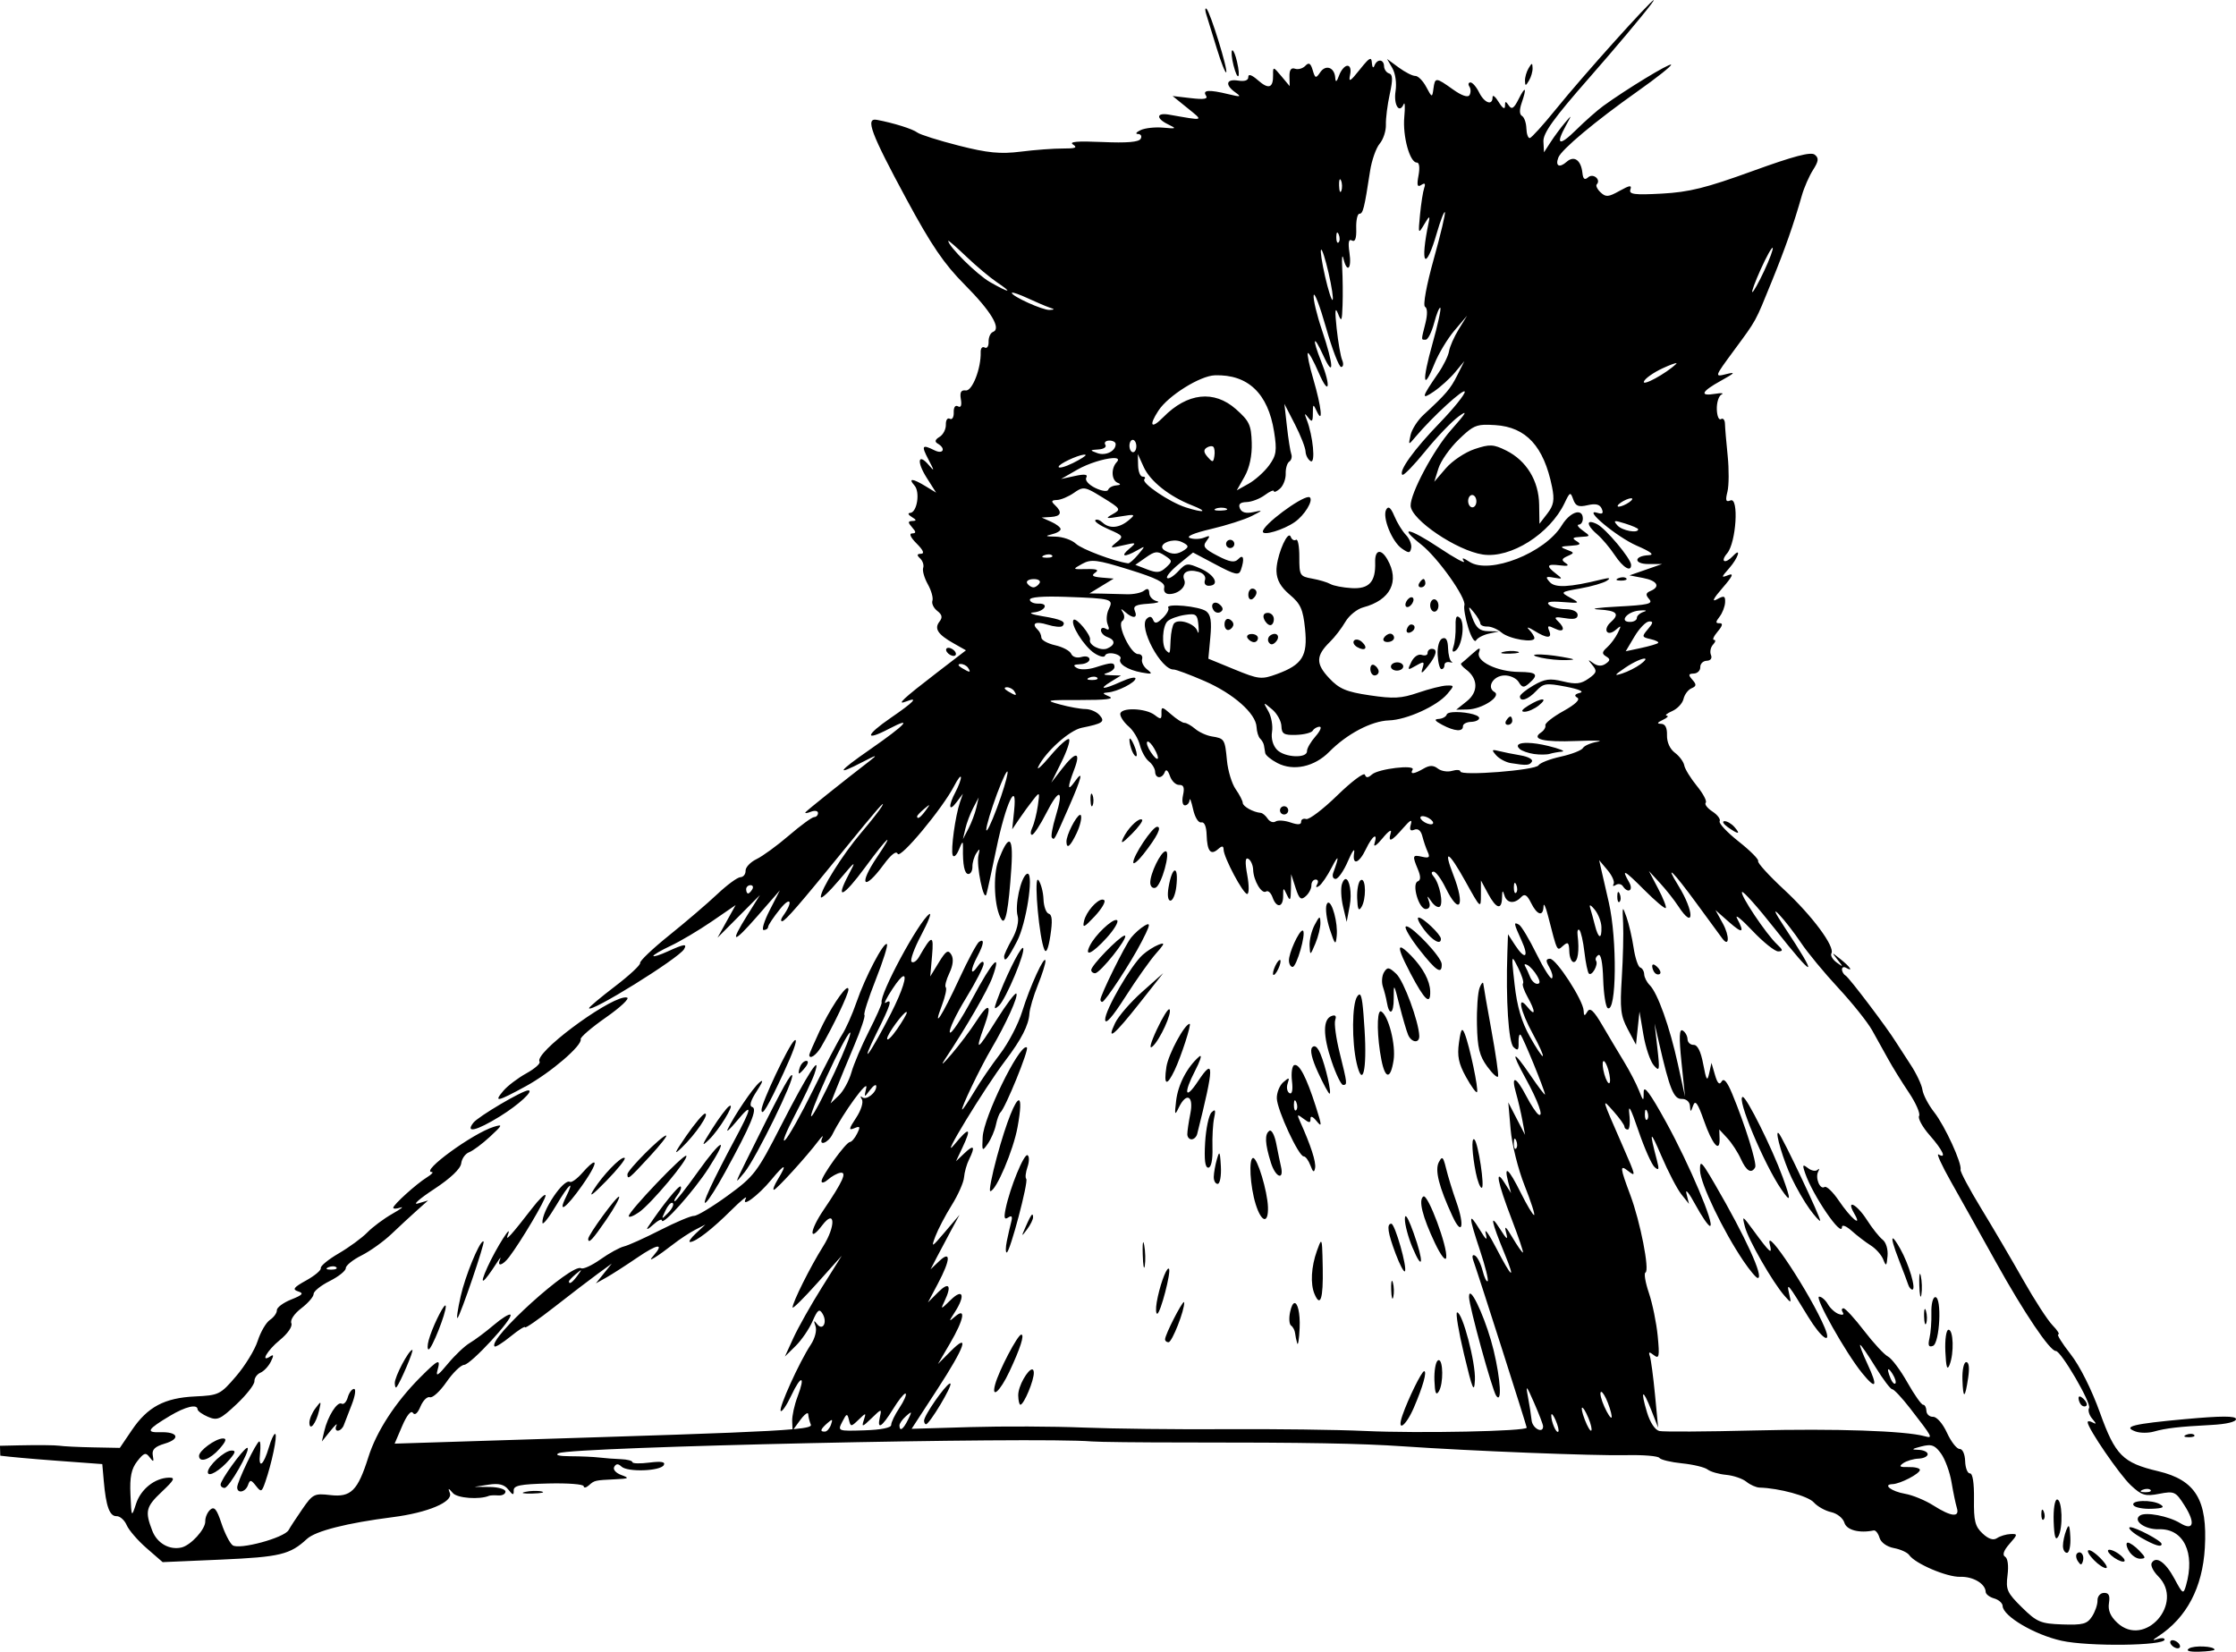 <?xml version="1.0" encoding="UTF-8" standalone="no"?>
<!-- Created with Inkscape (http://www.inkscape.org/) -->

<svg
   width="143.467mm"
   height="105.976mm"
   viewBox="0 0 143.467 105.976"
   version="1.1"
   id="svg6699"
   xml:space="preserve"
   inkscape:version="1.2 (dc2aedaf03, 2022-05-15)"
   sodipodi:docname="Happy cat.svg"
   xmlns:inkscape="http://www.inkscape.org/namespaces/inkscape"
   xmlns:sodipodi="http://sodipodi.sourceforge.net/DTD/sodipodi-0.dtd"
   xmlns="http://www.w3.org/2000/svg"
   xmlns:svg="http://www.w3.org/2000/svg"
   xmlns:rdf="http://www.w3.org/1999/02/22-rdf-syntax-ns#"
   xmlns:cc="http://creativecommons.org/ns#"
   xmlns:dc="http://purl.org/dc/elements/1.1/"><title
     id="title6724">Happy cat</title><sodipodi:namedview
     id="namedview6701"
     pagecolor="#ffffff"
     bordercolor="#666666"
     borderopacity="1.0"
     inkscape:showpageshadow="2"
     inkscape:pageopacity="0.0"
     inkscape:pagecheckerboard="0"
     inkscape:deskcolor="#d1d1d1"
     inkscape:document-units="mm"
     showgrid="false"
     inkscape:zoom="0.67511087"
     inkscape:cx="61.471384"
     inkscape:cy="476.21807"
     inkscape:window-width="1920"
     inkscape:window-height="991"
     inkscape:window-x="-9"
     inkscape:window-y="-9"
     inkscape:window-maximized="1"
     inkscape:current-layer="layer1" /><defs
     id="defs6696" /><g
     inkscape:label="Lager 1"
     inkscape:groupmode="layer"
     id="layer1"
     transform="translate(-4.829,94.262)"><path
       id="path6715"
       style="fill:#000000;stroke-width:0.265"
       d="m 82.187,-93.715 c -0.038,0.024 -0.024,0.171 0.043,0.387 0.09,0.288 0.391,1.265 0.669,2.17 0.277,0.905 0.55,1.597 0.606,1.537 0.13,-0.138 -1.025,-3.867 -1.262,-4.075 -0.024,-0.021 -0.043,-0.027 -0.056,-0.019 z m 28.751,-0.545 c -0.212,0.049 -4.463,4.761 -6.287,7.016 -0.808,0.999 -1.559,1.828 -1.668,1.84 -0.109,0.012 -0.207,-0.268 -0.218,-0.623 -0.011,-0.355 -0.138,-0.713 -0.28,-0.795 -0.166,-0.095 -0.176,-0.392 -0.026,-0.826 0.348,-1.01 0.252,-1.143 -0.189,-0.262 -0.302,0.603 -0.444,0.697 -0.633,0.417 -0.204,-0.3 -0.245,-0.294 -0.245,0.037 -8.6e-4,0.24 -0.158,0.141 -0.399,-0.252 -0.219,-0.357 -0.399,-0.5 -0.398,-0.318 0.002,0.565 -0.523,0.38 -0.861,-0.303 -0.177,-0.358 -0.43,-0.648 -0.56,-0.644 -0.131,0.004 -0.16,0.124 -0.065,0.267 0.095,0.143 0.099,0.387 0.009,0.543 -0.102,0.177 -0.503,0.041 -1.068,-0.363 -1.104,-0.787 -1.148,-0.789 -1.249,-0.04 -0.078,0.58 -0.093,0.576 -0.462,-0.118 -0.209,-0.394 -0.524,-0.711 -0.699,-0.706 -0.175,0.006 -0.655,-0.238 -1.067,-0.541 l -0.749,-0.551 0.342,0.592 c 0.197,0.342 0.284,0.965 0.205,1.475 -0.136,0.877 0.24,1.483 0.52,0.838 0.08,-0.185 0.099,0.187 0.04,0.827 -0.112,1.23 0.357,2.931 0.804,2.917 0.159,-0.005 0.203,0.324 0.11,0.824 -0.119,0.639 -0.078,0.781 0.176,0.613 0.23,-0.152 0.287,-0.093 0.188,0.192 -0.079,0.226 -0.199,0.994 -0.268,1.706 -0.122,1.261 -0.114,1.277 0.274,0.62 0.315,-0.532 0.376,-0.562 0.287,-0.142 -0.582,2.766 -0.219,3.25 0.521,0.694 0.226,-0.781 0.457,-1.377 0.512,-1.325 0.055,0.052 -0.265,1.406 -0.713,3.01 -0.468,1.675 -0.706,2.977 -0.56,3.061 0.158,0.091 0.167,0.492 0.023,1.065 -0.282,1.116 -0.283,1.056 0.026,1.046 0.14,-0.005 0.381,-0.489 0.537,-1.078 0.156,-0.588 0.334,-1.022 0.396,-0.964 0.062,0.058 -0.165,1.095 -0.505,2.305 -0.681,2.423 -0.611,3.121 0.129,1.279 0.26,-0.648 0.837,-1.606 1.283,-2.13 l 0.81,-0.952 -0.536,0.872 c -0.295,0.48 -0.575,1.113 -0.622,1.407 -0.047,0.294 -0.36,0.932 -0.696,1.417 -1.074,1.554 -1.119,1.745 -0.272,1.167 0.422,-0.288 1.033,-0.844 1.359,-1.235 l 0.591,-0.711 -0.452,0.904 c -0.439,0.876 -0.718,1.204 -2.166,2.54 -0.377,0.348 -0.752,0.933 -0.833,1.3 -0.145,0.661 -0.143,0.662 0.313,0.12 1.101,-1.308 3.155,-3.188 3.165,-2.896 0.006,0.176 -0.724,1.079 -1.62,2.007 -1.649,1.708 -2.636,3.082 -2.384,3.318 0.076,0.071 0.738,-0.61 1.471,-1.513 0.733,-0.903 1.7,-1.91 2.147,-2.237 0.612,-0.447 0.488,-0.229 -0.495,0.878 -1.112,1.251 -2.617,4.072 -2.592,4.857 0.029,0.896 2.963,2.88 4.63,3.13 1.781,0.267 4.304,-1.322 5.249,-3.306 0.34,-0.714 0.376,-0.729 0.554,-0.226 0.151,0.427 0.341,0.502 0.925,0.366 0.52,-0.121 0.786,-0.053 0.906,0.232 0.124,0.295 0.047,0.364 -0.285,0.258 -0.993,-0.317 1.253,1.555 2.53,2.109 0.919,0.399 1.159,0.591 0.763,0.61 -0.961,0.046 -0.973,0.567 -0.013,0.567 l 0.876,-2.12e-4 -1.047,0.364 -1.047,0.364 0.866,0.165 c 0.92,0.175 1.142,0.559 0.483,0.836 -0.307,0.129 -0.327,0.249 -0.084,0.524 0.264,0.298 -0.067,0.375 -2.03,0.477 -1.29,0.067 -1.837,0.151 -1.217,0.187 1.192,0.069 1.385,0.283 0.757,0.838 -0.211,0.187 -0.311,0.449 -0.222,0.582 0.093,0.14 0.331,0.092 0.566,-0.114 0.357,-0.314 0.372,-0.29 0.13,0.203 -0.152,0.308 -0.461,0.724 -0.688,0.925 -0.328,0.291 -0.341,0.408 -0.062,0.576 0.281,0.169 0.276,0.262 -0.029,0.472 -0.249,0.172 -0.523,0.157 -0.795,-0.041 -0.36,-0.262 -0.367,-0.245 -0.053,0.131 0.311,0.373 0.277,0.494 -0.248,0.862 -0.491,0.345 -0.81,0.38 -1.636,0.18 -0.851,-0.206 -1.175,-0.162 -1.901,0.259 -0.481,0.279 -0.871,0.599 -0.868,0.712 0.012,0.371 0.527,0.196 1.045,-0.356 0.466,-0.497 0.63,-0.52 1.91,-0.276 0.819,0.156 1.194,0.319 0.903,0.393 -0.339,0.086 -0.395,0.185 -0.175,0.311 0.205,0.118 -0.123,0.432 -0.896,0.862 -0.67,0.372 -1.189,0.782 -1.153,0.91 0.036,0.128 -0.087,0.334 -0.273,0.458 -0.664,0.44 0.137,0.635 2.262,0.551 1.186,-0.047 1.801,-0.026 1.367,0.046 -0.434,0.072 -0.86,0.254 -0.946,0.405 -0.087,0.151 -0.728,0.399 -1.425,0.553 -0.697,0.153 -1.339,0.404 -1.427,0.557 -0.181,0.315 -5,0.694 -5.01,0.394 -0.004,-0.107 -0.243,-0.125 -0.532,-0.04 -0.289,0.086 -0.7,0.02 -0.914,-0.146 -0.283,-0.22 -0.53,-0.221 -0.908,-0.002 -0.631,0.364 -0.896,0.391 -0.713,0.072 0.196,-0.342 -2.192,-0.06 -2.607,0.308 -0.255,0.226 -0.375,0.23 -0.454,0.015 -0.059,-0.161 -0.856,0.437 -1.77,1.327 -0.914,0.891 -1.813,1.573 -1.996,1.517 -0.184,-0.056 -0.33,0.024 -0.325,0.178 0.006,0.192 -0.209,0.205 -0.683,0.042 -0.38,-0.131 -0.811,-0.159 -0.958,-0.061 -0.147,0.097 -0.373,0.016 -0.504,-0.18 -0.13,-0.196 -0.331,-0.365 -0.446,-0.374 -0.473,-0.037 -1.147,-0.411 -1.155,-0.64 -0.004,-0.135 -0.208,-0.53 -0.453,-0.879 -0.245,-0.349 -0.497,-1.177 -0.56,-1.841 -0.131,-1.376 -0.156,-1.415 -0.977,-1.546 -0.333,-0.053 -0.812,-0.272 -1.065,-0.487 -0.253,-0.215 -0.562,-0.387 -0.687,-0.383 -0.125,0.004 -0.51,-0.243 -0.857,-0.548 -0.568,-0.501 -0.629,-0.509 -0.615,-0.08 0.013,0.409 -0.047,0.427 -0.426,0.132 -0.595,-0.463 -2.233,-0.507 -2.218,-0.059 0.006,0.187 0.249,0.543 0.54,0.789 0.291,0.247 0.613,0.783 0.717,1.191 0.103,0.408 0.363,0.879 0.578,1.046 0.214,0.167 0.395,0.467 0.401,0.667 0.015,0.455 0.453,0.464 0.622,0.014 0.076,-0.203 0.204,-0.103 0.326,0.254 0.11,0.324 0.377,0.584 0.594,0.577 0.289,-0.009 0.355,0.166 0.249,0.654 -0.084,0.384 -0.03,0.663 0.125,0.658 0.148,-0.005 0.28,-0.158 0.294,-0.34 0.013,-0.182 0.115,0.082 0.226,0.588 0.113,0.517 0.341,0.887 0.521,0.844 0.201,-0.048 0.331,0.253 0.348,0.805 0.033,1.047 0.261,1.33 0.733,0.912 0.258,-0.229 0.348,-0.221 0.356,0.032 0.016,0.516 1.251,2.84 1.511,2.844 0.126,0.002 0.129,-0.542 0.007,-1.209 -0.153,-0.84 -0.132,-1.161 0.069,-1.046 0.16,0.092 0.298,0.406 0.308,0.697 0.023,0.707 0.548,1.589 0.833,1.4 0.125,-0.083 0.311,0.087 0.413,0.377 0.25,0.709 0.68,0.656 0.679,-0.084 -3.98e-4,-0.568 0.011,-0.572 0.244,-0.074 0.202,0.432 0.246,0.363 0.257,-0.405 l 0.013,-0.927 0.282,0.873 c 0.233,0.723 0.346,0.816 0.655,0.542 0.205,-0.182 0.368,-0.494 0.362,-0.695 -0.006,-0.2 0.114,-0.369 0.268,-0.374 0.154,-0.005 0.2,0.131 0.101,0.302 -0.111,0.194 -0.065,0.236 0.122,0.111 0.166,-0.11 0.532,-0.646 0.813,-1.192 0.46,-0.892 0.499,-0.749 0.097,0.345 -0.081,0.221 -0.011,0.397 0.156,0.392 0.167,-0.006 0.523,-0.523 0.792,-1.15 0.268,-0.627 0.446,-0.871 0.394,-0.542 -0.135,0.855 0.304,0.726 0.757,-0.223 0.417,-0.874 0.782,-1.107 0.547,-0.348 -0.08,0.257 0.154,0.101 0.52,-0.348 0.372,-0.456 0.604,-0.609 0.526,-0.348 -0.197,0.661 0.033,0.576 0.782,-0.29 0.467,-0.54 0.609,-0.61 0.506,-0.251 -0.102,0.356 -0.038,0.454 0.225,0.343 0.231,-0.097 0.422,0.058 0.512,0.417 0.079,0.315 0.234,0.769 0.345,1.01 0.16,0.348 0.088,0.411 -0.353,0.311 -0.63,-0.143 -0.649,-0.085 -0.273,0.818 0.184,0.442 0.181,0.686 -0.009,0.757 -0.409,0.151 0.064,1.791 0.513,1.777 0.228,-0.007 0.308,-0.185 0.209,-0.47 -0.148,-0.428 -0.138,-0.427 0.157,9.77e-4 0.174,0.252 0.409,0.396 0.524,0.32 0.255,-0.169 -8.41e-4,-1.476 -0.375,-1.919 -0.173,-0.205 -0.179,-0.325 -0.015,-0.33 0.141,-0.005 0.486,0.461 0.767,1.034 0.895,1.827 1.283,1.193 0.501,-0.818 -0.678,-1.742 -0.307,-1.543 0.78,0.419 0.965,1.742 0.988,1.761 0.988,0.856 l 3.77e-4,-0.927 0.455,0.846 c 0.531,0.987 0.883,1.079 0.9,0.236 0.008,-0.448 0.045,-0.482 0.147,-0.137 0.156,0.526 0.649,0.583 1.079,0.124 0.223,-0.237 0.379,-0.145 0.637,0.377 0.391,0.791 0.781,0.895 0.798,0.213 0.006,-0.255 0.133,0.009 0.282,0.587 0.616,2.391 0.571,2.302 0.974,1.945 0.313,-0.277 0.379,-0.217 0.398,0.361 0.012,0.381 0.141,0.69 0.287,0.685 0.263,-0.009 0.368,-0.738 0.246,-1.712 -0.035,-0.281 0.017,-0.436 0.115,-0.344 0.098,0.092 0.243,0.728 0.322,1.414 0.079,0.686 0.209,1.308 0.288,1.382 0.193,0.181 0.62,-0.581 0.46,-0.821 -0.069,-0.104 -0.007,-0.268 0.138,-0.364 0.168,-0.111 0.283,0.448 0.318,1.545 0.03,0.945 0.161,1.78 0.29,1.854 0.568,0.326 0.616,-4.416 0.07,-6.785 -0.177,-0.766 -0.388,-1.688 -0.47,-2.049 l -0.148,-0.657 0.536,0.637 c 0.295,0.35 0.471,0.75 0.391,0.889 -0.08,0.138 -0.018,0.167 0.137,0.065 0.155,-0.103 0.36,-0.068 0.456,0.077 0.333,0.502 0.702,0.266 0.401,-0.256 -0.521,-0.902 -0.319,-0.799 0.973,0.496 0.7,0.702 1.32,1.224 1.379,1.162 0.059,-0.063 -0.161,-0.624 -0.488,-1.246 l -0.595,-1.132 0.709,0.771 c 0.39,0.424 0.919,1.092 1.175,1.485 1.044,1.6 1.047,0.369 0.003,-1.324 -0.911,-1.477 -0.339,-0.918 1.171,1.145 0.804,1.098 1.548,2.113 1.654,2.256 0.445,0.601 0.475,-0.154 0.038,-0.953 l -0.477,-0.87 0.85,0.75 c 0.893,0.788 1.037,0.729 0.536,-0.217 -0.166,-0.313 0.273,0.039 0.975,0.781 0.702,0.742 1.453,1.343 1.668,1.336 0.32,-0.01 0.306,-0.093 -0.081,-0.456 -0.696,-0.653 -2.394,-3.193 -2.243,-3.354 0.072,-0.076 1.01,0.975 2.084,2.338 2.638,3.342 2.879,3.296 0.618,-0.119 -0.618,-0.933 -0.728,-1.201 -0.315,-0.766 0.349,0.368 0.978,1.181 1.397,1.808 0.419,0.627 1.495,1.929 2.391,2.893 0.895,0.964 1.87,2.184 2.167,2.71 0.296,0.526 0.764,1.367 1.039,1.867 0.275,0.501 0.869,1.46 1.32,2.132 0.451,0.672 0.747,1.349 0.658,1.504 -0.089,0.155 0.217,0.713 0.68,1.239 0.84,0.955 1.112,1.544 0.57,1.232 -0.157,-0.091 0.195,0.686 0.783,1.726 0.588,1.04 1.891,3.37 2.895,5.178 1.808,3.254 3.468,5.717 3.845,5.705 0.331,-0.011 2.301,3.366 2.134,3.657 -0.087,0.151 0.008,0.465 0.21,0.699 0.262,0.303 0.271,0.37 0.03,0.236 -0.185,-0.103 -0.334,-0.112 -0.331,-0.018 0.013,0.398 2.042,3.36 2.77,4.043 0.693,0.65 0.925,0.72 1.82,0.547 0.97,-0.187 1.058,-0.146 1.631,0.757 0.708,1.117 0.573,1.648 -0.285,1.124 -0.743,-0.453 -2.21,-0.734 -2.574,-0.492 -0.495,0.328 0.308,0.913 1.212,0.884 1.584,-0.051 2.34,1.519 1.737,3.604 -0.17,0.588 -0.209,0.565 -0.736,-0.418 -0.576,-1.076 -1.19,-1.504 -1.467,-1.022 -0.088,0.153 0.1,0.537 0.416,0.853 1.716,1.713 -0.863,4.638 -2.628,2.981 -0.44,-0.412 -0.603,-0.802 -0.53,-1.262 0.077,-0.488 -0.009,-0.662 -0.322,-0.652 -0.235,0.007 -0.421,0.225 -0.413,0.484 0.008,0.259 -0.15,0.723 -0.352,1.031 -0.316,0.483 -0.582,0.554 -1.903,0.509 -1.392,-0.048 -1.635,-0.15 -2.592,-1.092 -0.957,-0.941 -1.044,-1.136 -0.926,-2.064 0.079,-0.621 0.015,-1.091 -0.16,-1.192 -0.186,-0.107 -0.085,-0.401 0.284,-0.819 0.54,-0.613 0.543,-0.651 0.066,-0.632 -0.28,0.011 -0.668,0.129 -0.863,0.261 -0.236,0.16 -0.547,0.06 -0.928,-0.297 -0.481,-0.451 -0.569,-0.803 -0.551,-2.201 0.013,-1.047 -0.083,-1.661 -0.26,-1.655 -0.155,0.005 -0.293,-0.348 -0.307,-0.784 -0.015,-0.457 -0.166,-0.789 -0.356,-0.785 -0.182,0.005 -0.545,-0.461 -0.808,-1.033 -0.269,-0.588 -0.658,-1.035 -0.893,-1.028 -0.229,0.007 -0.422,-0.165 -0.429,-0.383 -0.007,-0.218 -0.102,-0.394 -0.211,-0.391 -0.109,0.003 -0.564,-0.643 -1.011,-1.435 -0.447,-0.792 -1.007,-1.539 -1.244,-1.659 -0.238,-0.12 -0.929,-0.867 -1.537,-1.659 -0.608,-0.792 -1.201,-1.438 -1.319,-1.435 -0.118,0.003 -0.138,0.121 -0.044,0.261 0.098,0.148 -0.008,0.194 -0.253,0.109 -0.233,-0.081 -0.55,-0.367 -0.705,-0.636 -0.155,-0.269 -0.407,-0.485 -0.56,-0.481 -0.316,0.01 1.701,3.597 2.752,4.893 0.914,1.127 1.043,0.908 0.345,-0.586 -0.311,-0.666 -0.519,-1.212 -0.462,-1.214 0.057,-0.002 0.499,0.639 0.982,1.425 0.483,0.785 0.966,1.425 1.073,1.422 0.107,-0.003 0.622,0.546 1.145,1.221 1.469,1.896 1.495,1.946 0.93,1.791 -1.251,-0.344 -5.753,-0.496 -10.912,-0.367 -3.102,0.078 -5.848,0.093 -6.103,0.035 -0.276,-0.063 -0.598,-0.549 -0.794,-1.2 -0.441,-1.462 -0.275,-1.548 0.275,-0.142 l 0.441,1.128 -0.202,-2.111 c -0.111,-1.161 -0.26,-2.275 -0.33,-2.475 -0.101,-0.289 -0.046,-0.302 0.262,-0.062 0.333,0.259 0.368,0.079 0.242,-1.227 -0.081,-0.842 -0.336,-2.085 -0.565,-2.763 -0.229,-0.678 -0.329,-1.27 -0.222,-1.316 0.283,-0.123 -0.331,-3.263 -0.972,-4.972 -0.663,-1.768 -0.683,-1.966 -0.155,-1.556 0.533,0.415 0.525,0.373 -0.335,-1.594 -1.38,-3.157 -1.363,-3.093 -0.583,-2.215 0.377,0.425 0.69,0.861 0.694,0.971 0.004,0.109 0.102,0.195 0.219,0.192 0.116,-0.004 0.159,-0.452 0.096,-0.996 -0.081,-0.693 0.093,-0.376 0.581,1.058 0.383,1.126 0.852,2.183 1.041,2.349 0.274,0.241 0.305,0.155 0.154,-0.42 -0.513,-1.952 -0.454,-2.016 0.278,-0.307 0.438,1.023 1.017,2.136 1.287,2.474 l 0.49,0.614 -0.164,-0.657 c -0.09,-0.361 0.169,-0.042 0.575,0.71 0.407,0.751 0.828,1.363 0.936,1.36 0.341,-0.011 -1.328,-3.955 -2.818,-6.66 -1.025,-1.861 -1.434,-2.413 -1.437,-1.939 -0.004,0.638 -0.015,0.633 -0.315,-0.117 -0.171,-0.428 -0.597,-1.249 -0.948,-1.823 -0.35,-0.574 -0.971,-1.617 -1.381,-2.318 -0.56,-0.96 -0.799,-1.181 -0.968,-0.896 -0.182,0.31 -0.227,0.299 -0.241,-0.06 -0.028,-0.668 -1.763,-3.343 -2.161,-3.33 -0.273,0.009 -0.281,0.131 -0.038,0.553 0.172,0.298 0.247,0.612 0.167,0.698 -0.081,0.086 -0.527,-0.616 -0.992,-1.56 -0.465,-0.944 -0.969,-1.788 -1.121,-1.875 -0.365,-0.21 -0.347,-0.099 0.162,1.018 0.5,1.096 0.223,1.275 -0.427,0.276 l -0.444,-0.682 -0.04,1.16 c -0.105,3.068 0.073,5.779 0.398,6.084 0.273,0.256 0.337,0.195 0.321,-0.306 -0.011,-0.344 0.047,-0.563 0.129,-0.486 0.156,0.146 1.558,3.571 1.566,3.826 0.002,0.081 -0.43,-0.489 -0.96,-1.266 -1.123,-1.644 -1.259,-1.538 -0.289,0.225 0.802,1.458 1.189,2.534 0.839,2.333 -0.136,-0.078 -0.494,-0.616 -0.795,-1.196 -0.659,-1.27 -0.993,-1.369 -0.657,-0.196 0.134,0.469 0.321,1.267 0.414,1.774 l 0.17,0.921 -0.539,-1.042 -0.538,-1.042 0.149,1.727 c 0.084,0.97 0.477,2.552 0.898,3.611 0.412,1.037 0.686,1.886 0.608,1.889 -0.078,0.002 -0.462,-0.64 -0.854,-1.429 -0.774,-1.557 -1.103,-1.843 -0.809,-0.702 l 0.186,0.722 -0.411,-0.649 c -0.65,-1.027 -0.465,-0.062 0.442,2.302 0.455,1.187 0.783,2.159 0.728,2.161 -0.055,0.002 -0.358,-0.435 -0.675,-0.971 -0.419,-0.709 -0.529,-0.796 -0.405,-0.318 0.138,0.532 0.062,0.484 -0.406,-0.252 -0.659,-1.038 -0.548,-0.474 0.324,1.644 0.713,1.731 0.457,1.553 -0.544,-0.38 -0.464,-0.895 -0.772,-1.332 -0.685,-0.971 0.129,0.533 0.054,0.486 -0.398,-0.252 -0.715,-1.168 -0.706,-0.864 0.043,1.385 0.334,1.002 0.552,1.88 0.485,1.951 -0.067,0.071 -0.214,-0.232 -0.326,-0.674 -0.112,-0.442 -0.328,-0.876 -0.481,-0.963 -0.171,-0.098 -0.212,0.03 -0.107,0.331 0.416,1.191 3.416,10.583 3.42,10.706 0.007,0.231 -6.911,0.373 -10.369,0.213 -1.794,-0.083 -5.823,-0.135 -8.952,-0.115 -3.13,0.02 -7.241,-0.028 -9.136,-0.105 -1.895,-0.077 -5.148,-0.091 -7.227,-0.03 l -3.782,0.111 1.652,-2.539 c 1.778,-2.732 2.115,-3.712 0.833,-2.421 l -0.797,0.803 0.78,-1.334 c 0.891,-1.523 1.041,-2.334 0.318,-1.712 -0.413,0.355 -0.414,0.338 -0.009,-0.291 0.688,-1.071 0.52,-1.549 -0.272,-0.773 -0.641,0.628 -0.662,0.632 -0.395,0.076 0.481,-1.001 0.292,-1.274 -0.402,-0.58 l -0.662,0.663 0.642,-1.212 c 0.812,-1.532 0.845,-2.165 0.076,-1.434 l -0.549,0.522 0.418,-0.808 c 0.23,-0.444 0.649,-1.232 0.93,-1.75 l 0.512,-0.943 -0.925,1.088 c -0.88,1.035 -0.911,1.049 -0.622,0.285 0.167,-0.442 0.638,-1.34 1.046,-1.994 0.408,-0.654 0.763,-1.455 0.788,-1.779 0.025,-0.324 0.169,-0.838 0.32,-1.143 0.418,-0.846 0.319,-0.989 -0.287,-0.413 l -0.549,0.522 0.406,-0.86 c 0.625,-1.325 0.458,-1.386 -0.526,-0.195 -1.011,1.223 1.932,-3.616 3.283,-5.399 1.037,-1.369 1.499,-2.27 1.547,-3.018 0.021,-0.323 0.266,-1.15 0.544,-1.838 0.278,-0.688 0.496,-1.384 0.485,-1.547 -0.033,-0.457 -0.997,1.645 -1.496,3.26 -0.245,0.794 -0.882,2.015 -1.415,2.712 -0.533,0.697 -1.277,1.784 -1.654,2.415 -0.377,0.631 -0.725,1.148 -0.773,1.15 -0.136,0.004 1.157,-2.694 1.868,-3.898 0.935,-1.584 1.756,-3.398 1.602,-3.542 -0.074,-0.069 -0.652,0.705 -1.287,1.719 -1.246,1.992 -1.382,2.058 -0.77,0.376 0.523,-1.438 0.291,-1.579 -0.517,-0.314 -0.358,0.56 -1.071,1.509 -1.584,2.108 -0.587,0.685 -0.732,0.788 -0.39,0.277 1.304,-1.951 2.716,-4.39 3.009,-5.201 0.624,-1.723 0.028,-1.094 -1.281,1.352 -0.731,1.366 -1.382,2.343 -1.446,2.169 -0.064,-0.173 0.403,-1.161 1.037,-2.194 0.635,-1.034 1.146,-2.032 1.135,-2.219 -0.011,-0.201 -0.171,-0.125 -0.391,0.187 -0.474,0.669 -0.482,0.239 -0.013,-0.646 0.419,-0.791 0.464,-1.169 0.109,-0.934 -0.139,0.092 -0.711,1.16 -1.272,2.372 -1.102,2.387 -1.753,3.385 -1.118,1.716 0.216,-0.569 0.33,-1.094 0.252,-1.167 -0.078,-0.073 0.026,-0.483 0.23,-0.911 0.238,-0.499 0.284,-0.925 0.126,-1.186 -0.204,-0.338 -0.341,-0.252 -0.799,0.495 l -0.553,0.903 0.116,-1.327 c 0.12,-1.376 -0.009,-1.366 -0.832,0.069 -0.156,0.272 -0.373,0.416 -0.482,0.319 -0.109,-0.097 0.17,-0.87 0.62,-1.717 0.449,-0.847 0.683,-1.451 0.52,-1.343 -0.671,0.445 -3.21,5.157 -3.061,5.681 0.023,0.081 -0.342,0.902 -0.811,1.824 -0.469,0.922 -0.976,2.113 -1.126,2.646 -0.15,0.533 -0.513,1.2 -0.806,1.482 l -0.533,0.512 0.37,-0.938 c 0.203,-0.516 0.72,-1.767 1.148,-2.779 0.428,-1.012 0.722,-1.893 0.654,-1.957 -0.068,-0.064 0.259,-1.085 0.727,-2.268 0.468,-1.183 0.791,-2.208 0.717,-2.277 -0.195,-0.183 -1.399,2.115 -1.955,3.732 -0.263,0.764 -0.679,1.699 -0.926,2.08 -0.247,0.38 -1.084,1.98 -1.859,3.555 -0.776,1.575 -1.586,3.019 -1.8,3.208 -0.214,0.19 0.068,-0.526 0.627,-1.591 0.559,-1.065 1.128,-2.263 1.263,-2.662 0.492,-1.448 -0.454,0.015 -2.132,3.299 -1.548,3.03 -1.738,3.278 -3.441,4.518 -0.991,0.721 -1.96,1.304 -2.152,1.295 -0.192,-0.009 -1.17,0.402 -2.173,0.914 -1.003,0.512 -2.049,0.983 -2.325,1.048 -0.276,0.065 -0.953,0.437 -1.505,0.828 -0.552,0.391 -1.112,0.648 -1.246,0.571 -0.598,-0.343 -6.027,4.567 -5.548,5.017 0.061,0.057 0.524,-0.234 1.03,-0.646 0.506,-0.412 0.923,-0.675 0.925,-0.584 0.003,0.091 0.848,-0.494 1.878,-1.3 1.03,-0.806 2.28,-1.763 2.778,-2.126 l 0.905,-0.66 -0.509,0.634 -0.509,0.635 0.65,-0.364 c 0.358,-0.2 1.262,-0.781 2.01,-1.291 1.292,-0.881 1.75,-0.943 1.054,-0.144 -0.26,0.298 -0.246,0.324 0.071,0.136 0.214,-0.127 0.738,-0.504 1.164,-0.837 0.426,-0.333 1.068,-0.756 1.426,-0.94 l 0.651,-0.334 -0.607,0.564 c -0.334,0.31 -0.501,0.56 -0.372,0.556 0.368,-0.012 1.413,-0.819 2.642,-2.043 0.62,-0.617 1.041,-0.958 0.936,-0.758 -0.352,0.67 0.784,-0.164 1.64,-1.203 0.869,-1.057 1.046,-1.058 0.403,-0.005 -0.223,0.366 -0.334,0.663 -0.247,0.66 0.161,-0.005 2.101,-2.136 2.855,-3.135 0.225,-0.298 0.339,-0.391 0.252,-0.207 -0.267,0.571 0.368,0.352 0.654,-0.226 0.663,-1.34 2.311,-3.603 2.166,-2.974 -0.148,0.641 -0.138,0.646 0.24,0.14 0.217,-0.289 0.398,-0.399 0.403,-0.244 0.013,0.413 -0.645,0.926 -0.905,0.705 -0.122,-0.104 -0.132,-0.042 -0.021,0.137 0.113,0.182 -0.05,0.705 -0.369,1.185 -0.469,0.705 -0.491,0.825 -0.122,0.67 0.38,-0.16 0.409,-0.107 0.187,0.343 -0.145,0.293 -0.353,0.535 -0.462,0.539 -0.254,0.008 -1.83,2.192 -1.82,2.521 0.004,0.137 0.194,0.084 0.42,-0.116 0.227,-0.201 0.576,-0.394 0.777,-0.43 0.46,-0.083 0.175,0.554 -1.073,2.393 -0.889,1.31 -0.959,2.134 -0.084,0.98 0.84,-1.108 0.888,0.037 0.057,1.354 -0.807,1.279 -1.966,3.6 -1.956,3.916 0.004,0.107 0.715,-0.597 1.581,-1.564 l 1.575,-1.759 -1.271,2.026 c -0.699,1.114 -1.52,2.57 -1.825,3.235 l -0.554,1.209 0.69,-0.68 c 0.379,-0.374 0.867,-1.086 1.083,-1.582 0.324,-0.743 0.437,-0.829 0.644,-0.486 0.332,0.551 0.011,1.141 -0.358,0.658 -0.2,-0.262 -0.224,-0.229 -0.095,0.131 0.099,0.275 -0.031,0.79 -0.304,1.201 -0.729,1.097 -2.087,4.097 -1.924,4.25 0.079,0.075 0.383,-0.372 0.675,-0.992 0.636,-1.351 0.925,-1.3 0.403,0.07 -0.203,0.534 -0.358,1.242 -0.345,1.573 l 0.022,0.522 C 54.098,-2.415 50.644,-2.284 43.579,-2.061 l -13.43,0.424 0.487,-1.136 c 0.291,-0.681 0.566,-1.018 0.683,-0.841 0.124,0.187 0.304,0.037 0.49,-0.407 0.161,-0.386 0.434,-0.654 0.605,-0.594 0.171,0.06 0.649,-0.379 1.061,-0.975 0.412,-0.596 0.923,-1.093 1.136,-1.102 0.43,-0.021 3.188,-3.01 2.968,-3.217 -0.076,-0.072 -0.559,0.227 -1.073,0.665 -0.514,0.437 -1.204,0.953 -1.534,1.147 -0.329,0.194 -0.968,0.801 -1.42,1.349 -0.602,0.731 -0.776,0.842 -0.656,0.416 0.225,-0.797 0.068,-0.733 -1.113,0.452 -1.587,1.594 -2.796,3.454 -3.318,5.106 C 27.783,1.386 27.347,1.819 26.015,1.663 25,1.544 24.895,1.596 24.23,2.559 23.841,3.122 23.444,3.729 23.348,3.907 23.078,4.407 20.158,5.196 19.751,4.88 19.566,4.736 19.243,4.099 19.033,3.463 18.736,2.564 18.577,2.373 18.318,2.602 18.135,2.765 17.991,3.1 17.999,3.348 18.015,3.855 17.065,4.895 16.464,5.028 15.687,5.2 14.906,4.748 14.599,3.949 14.117,2.698 14.187,2.415 15.224,1.438 16.019,0.688 16.095,0.532 15.659,0.545 14.757,0.571 13.865,1.282 13.559,2.219 c -0.292,0.894 -0.293,0.893 -0.36,-0.594 -0.051,-1.12 0.058,-1.65 0.436,-2.132 0.432,-0.55 0.545,-0.586 0.797,-0.253 0.246,0.325 0.279,0.306 0.201,-0.117 -0.07,-0.375 0.126,-0.57 0.768,-0.762 1.04,-0.312 0.854,-0.768 -0.299,-0.731 -0.945,0.03 -0.813,-0.188 0.638,-1.054 0.998,-0.595 1.752,-0.772 1.767,-0.413 0.005,0.109 0.307,0.325 0.671,0.481 0.595,0.253 0.783,0.169 1.825,-0.809 0.639,-0.6 1.157,-1.263 1.15,-1.473 -0.007,-0.21 0.167,-0.458 0.387,-0.551 0.219,-0.092 0.519,-0.411 0.666,-0.707 0.193,-0.389 0.188,-0.486 -0.018,-0.349 -0.693,0.46 -0.214,-0.379 0.592,-1.035 0.514,-0.419 0.829,-0.879 0.742,-1.084 -0.086,-0.204 0.189,-0.615 0.641,-0.959 0.435,-0.332 0.79,-0.743 0.789,-0.916 -0.002,-0.172 0.463,-0.546 1.032,-0.831 0.57,-0.285 1.034,-0.657 1.032,-0.827 -0.002,-0.17 0.451,-0.536 1.005,-0.813 0.554,-0.277 1.424,-0.9 1.933,-1.385 0.509,-0.485 1.244,-1.166 1.634,-1.513 l 0.709,-0.632 -0.656,0.193 c -0.361,0.106 0.103,-0.305 1.03,-0.914 1.064,-0.699 1.709,-1.311 1.75,-1.658 0.036,-0.303 0.264,-0.624 0.507,-0.715 0.243,-0.091 0.846,-0.54 1.341,-0.998 0.814,-0.754 0.837,-0.814 0.244,-0.633 -1.34,0.409 -4.747,2.894 -3.977,2.901 0.127,9.34e-4 -0.015,0.155 -0.315,0.341 -0.685,0.425 -2.166,1.765 -2.16,1.953 0.003,0.077 0.211,0.071 0.463,-0.014 0.252,-0.085 0.015,0.097 -0.527,0.404 -0.542,0.308 -1.262,0.844 -1.601,1.193 -0.339,0.348 -1.163,0.952 -1.832,1.342 -0.669,0.389 -1.187,0.814 -1.152,0.945 0.035,0.13 -0.386,0.486 -0.935,0.79 -0.813,0.45 -0.91,0.581 -0.518,0.705 0.382,0.121 0.291,0.227 -0.447,0.521 -0.51,0.203 -0.924,0.512 -0.918,0.685 0.006,0.174 -0.194,0.453 -0.443,0.62 -0.249,0.167 -0.603,0.774 -0.787,1.347 -0.183,0.573 -0.806,1.593 -1.384,2.266 -1.013,1.182 -1.106,1.228 -2.636,1.3 -1.963,0.093 -3.046,0.67 -4.057,2.164 l -0.77,1.137 -1.711,-0.033 c -0.941,-0.018 -1.918,-0.066 -2.17,-0.106 -0.252,-0.04 -1.44,-0.05 -2.639,-0.023 l -1.17,0.027 0.02,0.635 c 0.584,0.074 1.986,0.203 3.494,0.314 l 3.051,0.226 0.095,1.086 c 0.141,1.624 0.375,2.269 0.818,2.254 0.219,-0.007 0.512,0.252 0.651,0.575 0.139,0.323 0.716,0.99 1.281,1.481 l 1.028,0.894 3.758,-0.163 C 22.796,5.636 23.438,5.481 24.52,4.479 25.074,3.966 27.087,3.454 30.034,3.079 32.27,2.793 33.908,2.104 33.694,1.538 33.564,1.193 33.588,1.193 33.889,1.537 c 0.286,0.327 1.706,0.432 2.322,0.172 0.072,-0.031 0.34,-0.04 0.595,-0.023 0.255,0.018 0.46,-0.094 0.455,-0.249 -0.005,-0.155 -0.456,-0.286 -1.002,-0.292 L 35.266,1.135 36.177,0.995 c 0.658,-0.101 1.01,-0.013 1.268,0.317 0.285,0.365 0.354,0.377 0.344,0.06 -0.01,-0.324 0.405,-0.408 2.234,-0.453 1.236,-0.03 2.251,0.048 2.256,0.175 0.005,0.127 0.154,0.103 0.331,-0.054 0.367,-0.325 0.371,-0.326 1.708,-0.391 0.879,-0.043 0.921,-0.074 0.371,-0.275 -0.348,-0.127 -0.545,-0.355 -0.45,-0.521 0.122,-0.213 0.253,-0.217 0.466,-0.017 0.39,0.366 2.491,0.293 2.713,-0.095 0.12,-0.209 -0.159,-0.259 -0.916,-0.163 -0.599,0.077 -1.092,0.065 -1.095,-0.026 -0.003,-0.091 -0.333,-0.177 -0.734,-0.192 -0.401,-0.015 -1.028,-0.062 -1.393,-0.106 -0.365,-0.044 -1.2,-0.08 -1.856,-0.082 -0.728,-0.002 -1.017,-0.078 -0.742,-0.198 0.931,-0.404 30.612,-1.057 34.199,-0.752 0.438,0.037 3.119,0.067 5.958,0.066 7.848,-0.002 11.273,0.059 14.038,0.249 4.343,0.299 12.244,0.611 14.297,0.565 1.083,-0.024 2.038,0.054 2.123,0.175 0.085,0.121 0.741,0.279 1.456,0.351 0.716,0.072 1.453,0.25 1.639,0.394 0.186,0.144 0.722,0.299 1.191,0.343 0.469,0.044 1.054,0.244 1.3,0.444 0.246,0.2 0.626,0.368 0.844,0.374 1.257,0.034 3.117,0.542 3.479,0.95 0.231,0.26 0.732,0.541 1.113,0.624 0.382,0.083 0.764,0.389 0.85,0.679 0.14,0.473 0.959,0.689 1.882,0.496 0.121,-0.025 0.289,0.187 0.373,0.471 0.09,0.304 0.471,0.576 0.923,0.661 0.424,0.079 0.865,0.28 0.98,0.447 0.384,0.555 2.424,1.424 3.278,1.397 0.825,-0.026 1.613,0.443 1.63,0.97 0.005,0.146 0.249,0.333 0.543,0.416 0.294,0.083 0.539,0.302 0.545,0.486 0.021,0.651 2.044,1.845 3.777,2.229 1.731,0.383 6.628,0.326 6.615,-0.078 -0.003,-0.105 -0.212,-0.118 -0.464,-0.031 -0.34,0.118 -0.325,0.071 0.06,-0.18 1.818,-1.187 2.838,-3.123 2.985,-5.666 0.178,-3.082 -0.597,-4.355 -2.997,-4.923 -2.267,-0.536 -2.75,-1.021 -3.728,-3.742 -0.539,-1.501 -1.297,-3.012 -1.89,-3.768 -0.544,-0.694 -0.9,-1.265 -0.789,-1.268 0.11,-0.003 -0.055,-0.266 -0.367,-0.584 -0.312,-0.318 -1.162,-1.631 -1.89,-2.918 -0.728,-1.287 -1.941,-3.353 -2.696,-4.59 -0.755,-1.238 -1.347,-2.351 -1.316,-2.473 0.102,-0.399 -1.005,-2.815 -1.692,-3.689 -0.369,-0.47 -0.708,-1.117 -0.754,-1.439 -0.046,-0.322 -0.389,-1.049 -0.763,-1.615 -0.374,-0.567 -0.801,-1.227 -0.95,-1.467 -0.564,-0.912 -2.985,-4.11 -3.208,-4.238 -0.128,-0.074 -0.237,-0.253 -0.241,-0.398 -0.005,-0.145 0.113,-0.195 0.261,-0.11 0.483,0.277 0.278,-0.047 -0.344,-0.544 -0.601,-0.48 -0.602,-0.48 -0.198,0.032 0.378,0.477 0.374,0.49 -0.062,0.171 -0.259,-0.19 -0.41,-0.452 -0.336,-0.581 0.245,-0.427 -1.234,-2.421 -3.035,-4.092 -0.974,-0.904 -1.724,-1.727 -1.665,-1.83 0.059,-0.102 -0.503,-0.668 -1.248,-1.257 -0.745,-0.589 -1.295,-1.175 -1.222,-1.303 0.073,-0.128 -0.135,-0.407 -0.463,-0.622 -0.328,-0.215 -0.522,-0.469 -0.431,-0.566 0.091,-0.097 -0.165,-0.583 -0.569,-1.078 -0.404,-0.496 -0.768,-1.089 -0.809,-1.318 -0.041,-0.229 -0.312,-0.594 -0.601,-0.81 -0.319,-0.239 -0.518,-0.679 -0.506,-1.122 0.013,-0.49 -0.113,-0.73 -0.386,-0.734 -0.282,-0.004 -0.247,-0.08 0.116,-0.25 0.287,-0.134 0.402,-0.256 0.256,-0.271 -0.146,-0.015 0.009,-0.148 0.346,-0.295 0.337,-0.148 0.665,-0.5 0.729,-0.782 0.064,-0.283 0.295,-0.589 0.512,-0.681 0.319,-0.134 0.33,-0.24 0.056,-0.549 -0.277,-0.312 -0.26,-0.386 0.09,-0.397 0.236,-0.007 0.423,-0.192 0.417,-0.41 -0.007,-0.218 0.179,-0.403 0.412,-0.41 0.252,-0.008 0.363,-0.16 0.273,-0.374 -0.083,-0.198 -0.022,-0.498 0.136,-0.666 0.158,-0.168 0.185,-0.303 0.061,-0.299 -0.124,0.004 -0.018,-0.238 0.236,-0.537 0.311,-0.366 0.351,-0.541 0.124,-0.533 -0.27,0.009 -0.271,-0.076 -0.004,-0.419 0.184,-0.236 0.343,-0.652 0.355,-0.923 0.017,-0.416 -0.064,-0.446 -0.52,-0.193 -0.359,0.199 -0.24,-0.046 0.353,-0.728 0.643,-0.74 0.749,-0.971 0.377,-0.825 -0.477,0.188 -0.473,0.154 0.052,-0.442 0.579,-0.657 0.807,-1.383 0.246,-0.786 -0.506,0.539 -0.848,0.385 -0.377,-0.169 0.581,-0.685 0.766,-3.627 0.214,-3.394 -0.296,0.124 -0.337,0.006 -0.196,-0.558 0.098,-0.394 0.105,-1.429 0.016,-2.3 -0.09,-0.871 -0.168,-1.794 -0.174,-2.052 -0.006,-0.258 -0.12,-0.396 -0.254,-0.307 -0.134,0.089 -0.255,-0.192 -0.269,-0.625 -0.014,-0.433 0.121,-0.862 0.3,-0.953 0.179,-0.091 -1.4e-4,-0.112 -0.399,-0.046 -1.039,0.172 -0.903,-0.139 0.37,-0.843 0.9,-0.498 0.962,-0.576 0.337,-0.42 -0.767,0.192 -0.767,0.19 0.481,-1.505 1.485,-2.017 1.352,-1.774 2.443,-4.458 0.861,-2.118 1.402,-3.662 1.921,-5.488 0.146,-0.514 0.47,-1.256 0.72,-1.647 0.363,-0.57 0.384,-0.767 0.108,-0.982 -0.251,-0.195 -1.346,0.093 -4,1.056 -2.979,1.081 -4.051,1.347 -5.806,1.443 -1.755,0.096 -2.128,0.049 -2.022,-0.259 0.105,-0.301 -0.035,-0.284 -0.695,0.084 -0.714,0.399 -0.878,0.412 -1.214,0.097 -0.213,-0.2 -0.325,-0.432 -0.247,-0.515 0.287,-0.306 -0.233,-0.736 -0.551,-0.455 -0.223,0.198 -0.326,0.12 -0.369,-0.279 -0.089,-0.826 -0.533,-1.138 -1.013,-0.713 -0.465,0.412 -0.741,0.272 -0.533,-0.272 0.197,-0.516 2.381,-2.342 5.084,-4.251 1.246,-0.88 2.214,-1.65 2.15,-1.71 -0.111,-0.104 -2.893,1.589 -4.352,2.649 -0.381,0.277 -1.163,0.967 -1.738,1.534 -1.092,1.077 -1.345,0.974 -0.661,-0.269 0.396,-0.72 0.395,-0.723 -0.072,-0.172 -0.261,0.307 -0.666,0.856 -0.902,1.22 l -0.429,0.661 -0.036,-0.695 c -0.028,-0.531 0.66,-1.488 2.921,-4.064 1.627,-1.853 3.416,-3.98 3.977,-4.726 0.153,-0.204 0.206,-0.292 0.175,-0.285 z m -27.027,3.226 c -0.01,-0.003 -0.02,-5.77e-4 -0.028,0.008 -0.065,0.07 -0.025,0.498 0.09,0.952 0.273,1.077 0.48,0.856 0.224,-0.239 -0.094,-0.404 -0.214,-0.7 -0.287,-0.721 z m 8.849,0.555 c -0.101,-0.016 -0.298,0.195 -0.688,0.686 -0.615,0.773 -0.726,0.833 -0.62,0.34 0.077,-0.36 0.007,-0.596 -0.176,-0.59 -0.167,0.005 -0.403,0.281 -0.524,0.612 -0.159,0.437 -0.229,0.48 -0.251,0.156 -0.046,-0.664 -0.608,-0.869 -0.962,-0.35 -0.281,0.412 -0.326,0.399 -0.485,-0.138 -0.132,-0.447 -0.248,-0.515 -0.471,-0.277 -0.163,0.173 -0.461,0.258 -0.664,0.187 -0.248,-0.086 -0.364,0.076 -0.355,0.495 l 0.014,0.623 -0.538,-0.645 c -0.51,-0.61 -0.537,-0.615 -0.527,-0.093 0.018,0.858 -0.278,0.969 -0.967,0.362 -0.392,-0.345 -0.629,-0.428 -0.622,-0.216 0.007,0.222 -0.223,0.304 -0.654,0.236 -0.771,-0.122 -0.861,0.273 -0.174,0.76 0.406,0.288 0.341,0.304 -0.458,0.11 -1.234,-0.3 -1.672,-0.271 -1.43,0.094 0.144,0.217 -0.121,0.262 -0.972,0.162 l -1.17,-0.136 0.951,0.77 c 1.052,0.853 1.124,0.827 -1.178,0.425 -0.828,-0.145 -0.857,0.243 -0.046,0.632 0.549,0.263 0.519,0.282 -0.324,0.203 -0.511,-0.048 -1.164,0.021 -1.451,0.155 -0.287,0.134 -0.366,0.247 -0.175,0.251 0.191,0.004 0.268,0.144 0.172,0.311 -0.121,0.21 -0.88,0.273 -2.458,0.204 -1.608,-0.07 -2.163,-0.022 -1.878,0.162 0.307,0.198 0.148,0.26 -0.654,0.255 -0.582,-0.004 -1.8,0.087 -2.704,0.201 -1.305,0.164 -2.128,0.084 -3.983,-0.389 -1.286,-0.328 -2.479,-0.705 -2.651,-0.838 -0.297,-0.229 -1.519,-0.612 -2.592,-0.813 -0.765,-0.143 -0.399,0.838 1.904,5.105 1.587,2.94 2.408,4.146 3.718,5.462 1.704,1.712 2.378,2.836 1.823,3.041 -0.163,0.06 -0.289,0.345 -0.28,0.632 0.009,0.287 -0.105,0.453 -0.253,0.367 -0.148,-0.085 -0.263,0.047 -0.255,0.293 0.033,1.038 -0.541,2.515 -0.956,2.461 -0.305,-0.039 -0.393,0.118 -0.315,0.566 0.068,0.394 0.001,0.56 -0.184,0.454 -0.174,-0.1 -0.285,0.058 -0.274,0.392 0.01,0.308 -0.103,0.49 -0.252,0.405 -0.148,-0.085 -0.262,0.084 -0.253,0.377 0.009,0.292 -0.173,0.646 -0.406,0.786 -0.289,0.174 -0.327,0.31 -0.119,0.43 0.543,0.312 0.36,0.71 -0.199,0.433 -0.809,-0.4 -0.866,-0.311 -0.389,0.599 0.388,0.738 0.39,0.783 0.021,0.35 -0.694,-0.814 -0.796,-0.226 -0.14,0.808 l 0.608,0.958 -0.681,-0.415 c -0.833,-0.509 -1.137,-0.527 -0.708,-0.043 0.375,0.423 0.163,1.739 -0.282,1.759 -0.166,0.008 -0.119,0.123 0.103,0.257 0.318,0.191 0.327,0.248 0.042,0.26 -0.292,0.012 -0.296,0.09 -0.021,0.401 0.274,0.309 0.274,0.388 -0.001,0.397 -0.207,0.006 -0.088,0.266 0.3,0.652 0.423,0.423 0.518,0.645 0.279,0.653 -0.269,0.009 -0.284,0.087 -0.058,0.299 0.168,0.158 0.256,0.431 0.195,0.606 -0.061,0.176 0.073,0.649 0.298,1.05 0.225,0.402 0.358,0.877 0.296,1.056 -0.062,0.179 0.077,0.473 0.31,0.654 0.315,0.245 0.351,0.421 0.143,0.688 -0.35,0.45 -0.111,0.819 0.903,1.392 l 0.796,0.45 -1.889,1.452 c -2.164,1.663 -2.618,2.09 -1.943,1.828 0.826,-0.321 0.489,0.038 -0.988,1.05 -1.648,1.13 -1.71,1.54 -0.106,0.7 1.577,-0.825 1.057,-0.259 -1.205,1.312 -2.114,1.468 -2.278,1.747 -0.479,0.812 0.875,-0.454 0.969,-0.471 0.464,-0.081 -1.798,1.389 -4.031,3.174 -4.144,3.312 -0.07,0.086 0.079,0.075 0.33,-0.025 0.252,-0.099 0.461,-0.066 0.466,0.075 0.004,0.141 -0.106,0.26 -0.246,0.264 -0.14,0.005 -0.867,0.536 -1.617,1.18 -0.749,0.644 -1.685,1.327 -2.08,1.517 -0.394,0.19 -0.711,0.526 -0.704,0.747 0.007,0.221 -0.142,0.407 -0.331,0.413 -0.189,0.005 -0.858,0.497 -1.487,1.091 -0.629,0.594 -2.015,1.78 -3.079,2.635 -1.065,0.856 -1.905,1.655 -1.869,1.777 0.037,0.122 -0.686,0.796 -1.607,1.498 -0.92,0.702 -1.672,1.332 -1.67,1.4 l -5.17e-4,1.6e-5 c 0.012,0.371 5.76,-3.195 6.098,-3.783 0.211,-0.367 0.01,-0.338 -1.061,0.15 -0.498,0.227 -0.906,0.355 -0.909,0.284 -0.002,-0.07 0.497,-0.362 1.11,-0.649 0.613,-0.286 1.802,-0.992 2.642,-1.567 l 1.526,-1.047 -0.581,1.047 -0.581,1.047 1.36,-1.367 1.359,-1.367 -0.792,1.265 c -1.175,1.877 -0.952,1.898 0.648,0.064 l 1.425,-1.634 -0.654,1.278 c -0.36,0.703 -0.53,1.274 -0.379,1.27 0.152,-0.005 0.278,-0.098 0.28,-0.207 0.002,-0.109 0.349,-0.627 0.771,-1.15 0.691,-0.857 0.847,-0.462 0.182,0.457 -0.135,0.186 -0.16,0.336 -0.055,0.333 0.195,-0.006 1.121,-1.075 3.986,-4.6 2.072,-2.549 2.718,-3.291 2.412,-2.765 -0.134,0.23 -0.733,0.992 -1.331,1.694 -1.179,1.382 -2.615,3.673 -2.584,4.121 0.01,0.153 0.536,-0.334 1.168,-1.082 1.097,-1.3 1.124,-1.315 0.608,-0.339 -0.885,1.673 -0.337,1.424 1.068,-0.487 1.461,-1.986 1.951,-2.411 0.772,-0.669 -1.231,1.819 -0.875,2.251 0.412,0.5 0.486,-0.661 0.813,-0.913 0.904,-0.698 0.154,0.362 2.879,-2.913 3.622,-4.351 0.234,-0.454 0.43,-0.706 0.436,-0.56 0.006,0.145 -0.15,0.567 -0.346,0.938 -0.481,0.908 -0.44,1.332 0.065,0.66 l 0.407,-0.542 -0.185,0.535 c -0.303,0.881 -0.605,3.08 -0.469,3.41 0.07,0.169 0.25,0.005 0.399,-0.363 0.222,-0.549 0.269,-0.575 0.26,-0.141 -0.024,1.126 0.098,1.718 0.352,1.709 0.145,-0.005 0.26,-0.217 0.254,-0.471 -0.006,-0.255 0.108,-0.645 0.254,-0.868 0.215,-0.328 0.241,-0.303 0.135,0.13 -0.156,0.643 0.34,3.071 0.51,2.497 0.065,-0.22 0.354,-1.54 0.641,-2.932 0.596,-2.89 1.349,-4.493 1.136,-2.419 l -0.123,1.195 0.448,-0.662 c 0.246,-0.364 0.646,-0.913 0.889,-1.22 0.43,-0.545 0.437,-0.537 0.306,0.373 -0.074,0.512 -0.234,1.142 -0.356,1.401 -0.122,0.259 -0.128,0.466 -0.014,0.46 0.114,-0.006 0.522,-0.627 0.907,-1.381 0.842,-1.649 1.147,-1.563 0.616,0.175 -0.212,0.695 -0.325,1.321 -0.25,1.391 0.167,0.157 0.104,0.27 1.066,-1.915 0.859,-1.953 0.993,-2.519 0.398,-1.678 -0.471,0.666 -0.481,0.399 -0.03,-0.786 0.445,-1.168 0.097,-1.182 -0.792,-0.033 l -0.682,0.882 0.653,-1.319 c 0.359,-0.725 0.578,-1.387 0.486,-1.471 -0.092,-0.084 -0.632,0.398 -1.199,1.071 -0.567,0.673 -0.913,0.982 -0.768,0.686 0.474,-0.966 1.999,-2.33 2.782,-2.488 1.363,-0.275 1.52,-0.388 1.14,-0.817 -0.187,-0.211 -0.593,-0.384 -0.903,-0.385 -0.31,-0.001 -1.044,-0.134 -1.631,-0.294 -0.996,-0.272 -0.907,-0.291 1.314,-0.286 1.619,0.004 2.211,-0.068 1.846,-0.223 -0.447,-0.191 -0.461,-0.236 -0.087,-0.263 0.606,-0.044 1.779,-0.639 1.771,-0.898 -0.004,-0.115 -0.414,-0.023 -0.912,0.204 -1.149,0.524 -1.516,0.528 -0.67,0.008 l 0.649,-0.399 -0.662,-0.019 c -0.457,-0.013 -0.52,-0.061 -0.203,-0.155 0.252,-0.075 0.455,-0.246 0.451,-0.38 -0.01,-0.305 -0.197,-0.3 -1.223,0.03 -0.468,0.15 -0.974,0.168 -1.188,0.042 -0.278,-0.164 -0.222,-0.226 0.222,-0.243 0.327,-0.012 0.591,-0.156 0.585,-0.319 -0.005,-0.162 -0.238,-0.228 -0.517,-0.145 -0.288,0.085 -0.572,-0.001 -0.656,-0.202 -0.082,-0.194 -0.544,-0.441 -1.027,-0.55 -0.484,-0.109 -0.883,-0.329 -0.888,-0.49 -0.005,-0.16 -0.101,-0.378 -0.214,-0.484 -0.454,-0.426 -0.172,-0.591 0.598,-0.349 0.449,0.14 0.887,0.18 0.973,0.087 0.256,-0.273 -0.061,-0.427 -1.298,-0.63 -0.642,-0.105 -0.907,-0.212 -0.589,-0.238 0.744,-0.061 1.065,-0.592 0.344,-0.569 -0.299,0.01 -0.548,-0.102 -0.553,-0.249 -0.005,-0.17 0.829,-0.236 2.31,-0.184 2.969,0.105 3.077,0.136 2.751,0.795 -0.142,0.287 -0.173,0.727 -0.068,0.976 0.13,0.309 0.09,0.395 -0.125,0.272 -0.174,-0.1 -0.311,-0.051 -0.306,0.108 0.005,0.159 0.19,0.351 0.411,0.428 0.526,0.183 0.521,0.51 -0.01,0.734 -0.419,0.176 -1.201,-0.222 -1.103,-0.562 0.081,-0.283 -0.886,-1.452 -1.053,-1.273 -0.239,0.255 0.662,1.697 1.336,2.138 0.335,0.219 0.641,0.288 0.681,0.155 0.04,-0.134 0.305,-0.19 0.59,-0.125 0.285,0.065 0.464,0.212 0.398,0.326 -0.177,0.308 0.447,0.713 1.353,0.88 0.685,0.126 0.736,0.099 0.366,-0.189 -0.237,-0.184 -0.386,-0.486 -0.33,-0.669 0.055,-0.184 -0.06,-0.329 -0.256,-0.323 -0.468,0.015 -1.376,-1.881 -1.016,-2.122 0.145,-0.098 0.167,-0.336 0.048,-0.531 -0.175,-0.285 -0.145,-0.292 0.15,-0.034 0.499,0.435 0.809,0.391 0.608,-0.086 -0.128,-0.304 0.064,-0.406 0.854,-0.455 0.561,-0.035 0.809,-0.111 0.552,-0.169 -0.257,-0.058 -0.473,-0.29 -0.48,-0.516 -0.009,-0.282 -0.113,-0.33 -0.336,-0.154 -0.178,0.141 -0.68,0.244 -1.118,0.229 -0.437,-0.015 -1.153,-0.033 -1.59,-0.041 l -0.795,-0.013 0.779,-0.475 0.779,-0.475 -0.776,-0.066 c -0.58,-0.049 -0.683,-0.129 -0.407,-0.316 0.261,-0.177 0.097,-0.244 -0.557,-0.229 -0.921,0.021 -0.923,0.019 -0.276,-0.338 0.567,-0.313 0.952,-0.265 3,0.372 1.787,0.555 2.328,0.831 2.257,1.152 -0.056,0.253 0.078,0.42 0.334,0.417 0.602,-0.008 1.122,-0.506 0.951,-0.911 -0.194,-0.462 0.236,-0.707 0.908,-0.518 0.331,0.093 0.499,0.306 0.42,0.533 -0.076,0.219 0.032,0.372 0.257,0.365 0.71,-0.023 0.379,-0.702 -0.536,-1.103 -0.86,-0.377 -0.927,-0.368 -1.442,0.181 -0.297,0.317 -0.613,0.508 -0.703,0.424 -0.089,-0.084 0.248,-0.486 0.749,-0.894 l 0.911,-0.742 1.461,0.774 c 1.249,0.663 1.482,0.713 1.608,0.349 0.25,-0.721 0.168,-1.059 -0.17,-0.698 -0.228,0.243 -0.542,0.192 -1.325,-0.215 -0.86,-0.448 -0.975,-0.6 -0.713,-0.945 0.261,-0.343 0.237,-0.38 -0.145,-0.223 -0.251,0.103 -0.661,0.117 -0.909,0.031 -0.282,-0.098 0.223,-0.316 1.348,-0.581 0.99,-0.233 2.162,-0.607 2.604,-0.831 0.746,-0.378 0.754,-0.396 0.109,-0.253 -0.466,0.103 -0.75,0.026 -0.86,-0.236 -0.116,-0.274 0.012,-0.396 0.43,-0.409 0.327,-0.01 0.853,-0.213 1.169,-0.449 0.316,-0.236 0.577,-0.349 0.58,-0.251 0.003,0.099 0.18,0.026 0.392,-0.162 0.212,-0.188 0.377,-0.618 0.367,-0.955 -0.011,-0.337 0.092,-0.687 0.228,-0.778 0.136,-0.09 0.195,-0.308 0.13,-0.483 -0.064,-0.175 -0.19,-0.972 -0.279,-1.77 l -0.163,-1.451 0.67,1.302 c 0.368,0.716 0.677,1.504 0.687,1.749 0.01,0.246 0.157,0.527 0.327,0.625 0.326,0.187 0.156,-1.614 -0.252,-2.663 -0.163,-0.42 -0.145,-0.447 0.095,-0.135 0.245,0.319 0.298,0.27 0.299,-0.274 0.001,-0.608 0.022,-0.619 0.246,-0.14 0.43,0.919 0.306,-0.269 -0.212,-2.035 -0.254,-0.866 -0.415,-1.626 -0.356,-1.688 0.058,-0.062 0.373,0.507 0.7,1.264 0.666,1.544 0.803,0.904 0.156,-0.727 -0.597,-1.504 -0.507,-1.787 0.127,-0.401 0.724,1.582 0.68,0.624 -0.073,-1.598 -0.335,-0.988 -0.576,-1.999 -0.535,-2.246 0.041,-0.248 0.398,0.688 0.794,2.079 0.396,1.392 0.833,2.526 0.969,2.522 0.137,-0.004 0.166,-0.204 0.065,-0.443 -0.101,-0.24 -0.261,-1.158 -0.355,-2.04 -0.121,-1.131 -0.096,-1.412 0.084,-0.951 0.226,0.578 0.26,0.516 0.296,-0.539 0.023,-0.656 0.012,-1.728 -0.023,-2.382 -0.035,-0.654 2.51e-4,-0.923 0.079,-0.598 0.234,0.963 0.542,0.661 0.387,-0.379 -0.099,-0.665 -0.05,-0.905 0.161,-0.784 0.203,0.117 0.293,-0.137 0.273,-0.767 -0.017,-0.518 0.075,-0.945 0.204,-0.949 0.233,-0.007 0.313,-0.324 0.683,-2.734 0.107,-0.694 0.385,-1.487 0.617,-1.761 0.233,-0.274 0.413,-0.824 0.4,-1.221 -0.013,-0.397 0.098,-1.278 0.247,-1.958 0.206,-0.942 0.195,-1.259 -0.042,-1.329 -0.172,-0.051 -0.318,-0.261 -0.324,-0.467 -0.015,-0.463 -0.452,-0.48 -0.62,-0.025 -0.068,0.184 -0.14,0.102 -0.16,-0.183 -0.012,-0.162 -0.037,-0.254 -0.097,-0.264 z m 10.352,0.323 c -0.036,0.001 -0.097,0.091 -0.205,0.271 -0.134,0.223 -0.238,0.583 -0.231,0.802 0.011,0.353 0.04,0.352 0.256,-0.008 0.134,-0.223 0.238,-0.583 0.231,-0.802 -0.006,-0.176 -0.016,-0.264 -0.051,-0.263 z m -12.295,7.398 c 0.016,0.005 0.034,0.029 0.054,0.074 0.079,0.179 0.089,0.477 0.021,0.661 -0.068,0.184 -0.132,0.037 -0.144,-0.326 -0.009,-0.273 0.02,-0.425 0.069,-0.409 z m -25.146,3.949 c -0.002,-0.055 0.519,0.398 1.157,1.008 0.638,0.61 1.526,1.354 1.972,1.654 1.065,0.715 0.811,0.704 -0.454,-0.019 -0.83,-0.475 -2.664,-2.287 -2.676,-2.644 z m 24.941,-0.523 c 0.027,-0.029 0.065,0.006 0.111,0.111 0.082,0.188 0.08,0.417 -0.005,0.508 -0.085,0.091 -0.153,-0.063 -0.15,-0.343 0.001,-0.154 0.018,-0.248 0.044,-0.276 z m -1.02,1.09 c 0.061,-0.065 0.278,0.606 0.481,1.492 0.204,0.886 0.321,1.664 0.259,1.729 -0.061,0.065 -0.278,-0.607 -0.481,-1.492 -0.204,-0.886 -0.321,-1.663 -0.259,-1.728 z m 28.974,-0.117 c 0.056,0.052 -0.186,0.712 -0.538,1.465 -0.352,0.754 -0.697,1.372 -0.765,1.374 -0.069,0.003 0.174,-0.657 0.538,-1.465 0.365,-0.808 0.709,-1.427 0.765,-1.374 z m -48.798,2.873 c 0.092,-0.016 0.499,0.127 0.984,0.352 0.554,0.256 1.188,0.527 1.409,0.601 0.357,0.12 0.357,0.138 0.005,0.157 -0.425,0.024 -2.41,-0.874 -2.417,-1.093 -2.87e-4,-0.009 0.006,-0.015 0.02,-0.017 z m 13.009,5.304 c 2.123,-0.068 3.412,1.16 3.8,3.621 0.192,1.216 0.145,1.522 -0.328,2.165 -0.303,0.412 -0.892,0.939 -1.309,1.172 l -0.758,0.423 0.501,-0.883 c 0.319,-0.563 0.486,-1.351 0.46,-2.174 -0.035,-1.138 -0.156,-1.393 -1.013,-2.152 -1.405,-1.242 -3.121,-1.053 -4.663,0.515 -0.779,0.792 -0.951,0.558 -0.31,-0.422 0.626,-0.958 2.667,-2.235 3.621,-2.265 z m 29.606,-0.78 c 0.026,0.002 0.024,0.019 -0.01,0.052 -0.656,0.62 -2.183,1.453 -2.068,1.128 0.07,-0.196 0.619,-0.583 1.222,-0.86 0.452,-0.208 0.779,-0.327 0.856,-0.319 z m -12.352,3.956 c 0.201,-0.01 0.437,3.85e-4 0.738,0.019 1.982,0.127 3.116,1.363 3.643,3.968 0.168,0.83 0.106,1.178 -0.299,1.703 l -0.509,0.66 -0.02,-1.238 c -0.025,-1.522 -0.815,-2.815 -2.115,-3.462 -0.815,-0.406 -1.057,-0.417 -2.029,-0.092 -0.607,0.203 -1.436,0.758 -1.844,1.233 l -0.741,0.863 0.268,-0.858 c 0.147,-0.472 0.735,-1.309 1.307,-1.859 0.721,-0.695 1,-0.907 1.602,-0.937 z m -24.04,1.012 c 0.227,-0.007 0.416,0.092 0.42,0.219 0.014,0.454 -0.64,0.78 -1.173,0.585 -0.503,-0.184 -0.498,-0.199 0.074,-0.235 0.336,-0.021 0.533,-0.155 0.438,-0.297 -0.095,-0.143 0.014,-0.265 0.241,-0.272 z m 1.514,-0.048 c 0.121,-0.004 0.226,0.171 0.233,0.39 0.007,0.218 -0.087,0.4 -0.208,0.404 -0.121,0.004 -0.226,-0.171 -0.233,-0.39 -0.007,-0.218 0.087,-0.4 0.208,-0.404 z m 4.988,0.411 c 0.078,-0.011 0.146,0.001 0.185,0.038 0.078,0.074 0.109,0.341 0.068,0.595 -0.067,0.416 -0.11,0.422 -0.431,0.058 -0.256,-0.29 -0.275,-0.457 -0.068,-0.595 0.079,-0.053 0.168,-0.086 0.246,-0.096 z m -8.129,0.541 c 0.058,-0.006 0.1,-0.001 0.119,0.017 0.046,0.044 -0.323,0.28 -0.82,0.525 -0.498,0.245 -0.907,0.353 -0.911,0.239 -0.006,-0.184 1.206,-0.741 1.612,-0.781 z m 3.47,-0.037 0.378,0.83 c 0.415,0.911 1.637,1.883 3.09,2.455 1.074,0.423 0.806,0.514 -0.393,0.133 -1.043,-0.331 -2.873,-1.572 -2.657,-1.802 0.092,-0.098 0.044,-0.175 -0.108,-0.17 -0.152,0.005 -0.283,-0.319 -0.292,-0.719 z m -1.632,0.26 c 0.319,-0.021 0.467,0.053 0.28,0.253 -0.385,0.411 -0.342,1.185 0.075,1.338 0.209,0.077 0.168,0.136 -0.106,0.158 -0.242,0.019 -0.476,0.146 -0.52,0.281 -0.044,0.135 -0.417,0.082 -0.828,-0.118 -0.427,-0.208 -0.674,-0.493 -0.576,-0.664 0.119,-0.208 -0.101,-0.24 -0.724,-0.105 l -0.895,0.194 1.04,-0.596 c 0.717,-0.411 1.722,-0.707 2.253,-0.741 z m -1.921,1.948 c 0.275,-0.037 0.58,0.136 1.299,0.58 1.174,0.725 1.193,0.756 0.634,1.07 -0.498,0.28 -0.434,0.3 0.477,0.148 0.981,-0.164 1.019,-0.147 0.553,0.243 -0.6,0.502 -1.234,0.556 -1.674,0.143 -0.178,-0.166 -0.387,-0.235 -0.464,-0.152 -0.078,0.083 0.307,0.347 0.856,0.586 0.953,0.415 0.976,0.453 0.5,0.839 -0.459,0.372 -0.426,0.387 0.422,0.19 0.871,-0.202 0.892,-0.19 0.404,0.218 -0.606,0.507 -0.327,0.572 0.484,0.113 0.564,-0.319 0.564,-0.317 0.082,0.262 -0.267,0.321 -0.557,0.574 -0.644,0.561 -0.9,-0.126 -2.971,-0.903 -3.347,-1.256 -0.262,-0.246 -0.856,-0.452 -1.319,-0.457 -0.623,-0.007 -0.688,-0.044 -0.25,-0.143 0.325,-0.073 0.588,-0.226 0.585,-0.339 -0.004,-0.113 -0.278,-0.326 -0.611,-0.474 l -0.604,-0.268 0.594,-0.037 c 0.661,-0.041 0.747,-0.304 0.253,-0.767 -0.255,-0.239 -0.226,-0.311 0.131,-0.322 0.252,-0.008 0.745,-0.215 1.093,-0.459 0.226,-0.159 0.38,-0.256 0.545,-0.278 z m 14.512,0.548 c -0.533,0.006 -2.952,1.794 -2.938,2.221 0.009,0.281 1.323,-0.113 2.043,-0.613 0.627,-0.435 1.203,-1.371 0.975,-1.584 -0.017,-0.016 -0.044,-0.024 -0.08,-0.024 z m 10.487,-0.132 c 0.145,-0.005 0.27,0.17 0.277,0.388 0.007,0.218 -0.106,0.4 -0.252,0.405 -0.145,0.005 -0.27,-0.17 -0.277,-0.388 -0.007,-0.218 0.106,-0.4 0.252,-0.405 z m -16.122,0.814 c 0.12,-0.004 0.24,0.011 0.332,0.044 0.184,0.068 0.037,0.132 -0.326,0.144 -0.364,0.012 -0.514,-0.043 -0.335,-0.123 0.09,-0.04 0.209,-0.061 0.329,-0.065 z m 26.32,-0.603 c 0.145,-0.005 0.09,0.112 -0.124,0.26 -0.214,0.148 -0.507,0.273 -0.653,0.278 -0.145,0.005 -0.09,-0.113 0.124,-0.261 0.214,-0.148 0.507,-0.273 0.653,-0.277 z m -15.537,0.603 c -0.06,-0.015 -0.115,0.025 -0.168,0.118 -0.273,0.475 0.364,2.064 1.003,2.505 0.453,0.313 0.531,0.308 0.598,-0.042 0.042,-0.221 -0.111,-0.596 -0.339,-0.832 -0.229,-0.237 -0.561,-0.779 -0.739,-1.205 -0.143,-0.342 -0.256,-0.519 -0.356,-0.544 z m 12.147,0.296 c -0.287,-0.01 -0.725,0.3 -1.054,0.842 -1.073,1.766 -4.642,3.173 -5.923,2.334 -0.42,-0.275 -0.522,-0.285 -0.357,-0.037 0.127,0.191 -0.587,-0.197 -1.584,-0.862 -1.931,-1.287 -2.693,-1.422 -1.149,-0.204 1.062,0.838 2.903,3.431 2.765,3.895 -0.051,0.172 0.059,0.814 0.245,1.426 0.186,0.612 0.413,0.983 0.505,0.825 0.092,-0.159 0.463,-0.354 0.824,-0.433 l 0.657,-0.144 -0.703,-0.013 c -0.543,-0.01 -0.774,-0.207 -1.017,-0.864 -0.287,-0.778 -0.279,-0.808 0.095,-0.349 0.225,0.275 0.413,0.597 0.416,0.715 0.004,0.118 0.206,0.207 0.449,0.2 0.243,-0.008 0.653,0.165 0.911,0.384 0.495,0.42 2.122,0.693 2.111,0.354 -0.003,-0.109 -0.16,-0.355 -0.348,-0.546 -0.188,-0.191 -0.042,-0.16 0.326,0.069 0.833,0.52 1.186,0.521 0.968,0.004 -0.137,-0.325 -0.07,-0.349 0.364,-0.135 0.59,0.292 0.703,-0.005 0.185,-0.49 -0.262,-0.245 -0.159,-0.283 0.48,-0.176 0.583,0.097 0.808,0.035 0.8,-0.219 -0.007,-0.208 -0.328,-0.357 -0.777,-0.359 -0.421,-0.003 -0.896,-0.127 -1.055,-0.276 -0.204,-0.192 0.052,-0.245 0.871,-0.182 1.119,0.086 1.136,0.076 0.493,-0.276 -0.659,-0.361 -0.652,-0.368 0.643,-0.598 0.72,-0.128 1.484,-0.35 1.698,-0.493 0.275,-0.184 0.177,-0.209 -0.334,-0.083 -2.075,0.509 -2.986,0.554 -3.329,0.167 -0.298,-0.337 -0.26,-0.377 0.266,-0.281 0.568,0.103 0.579,0.084 0.139,-0.253 -0.663,-0.508 -0.6,-0.645 0.248,-0.537 0.507,0.065 0.62,0.021 0.37,-0.144 -0.288,-0.189 -0.264,-0.28 0.118,-0.45 0.454,-0.202 0.451,-0.224 -0.057,-0.414 -0.456,-0.171 -0.418,-0.208 0.257,-0.249 0.612,-0.037 0.7,-0.103 0.388,-0.292 -0.322,-0.194 -0.269,-0.25 0.256,-0.277 0.638,-0.032 0.643,-0.046 0.135,-0.406 -0.289,-0.205 -0.404,-0.376 -0.255,-0.381 0.149,-0.005 0.265,-0.187 0.258,-0.405 -0.008,-0.255 -0.126,-0.376 -0.299,-0.382 z m 2.386,0.573 c 0.07,-0.017 0.267,0.035 0.629,0.149 0.458,0.143 0.833,0.308 0.835,0.367 0.009,0.283 -1.031,0.092 -1.329,-0.244 -0.148,-0.167 -0.205,-0.254 -0.136,-0.271 z m -1.579,0.053 c -0.26,-0.004 -0.119,0.339 0.416,0.793 0.304,0.258 0.81,0.856 1.123,1.329 0.536,0.809 1.065,1.121 1.049,0.62 -0.013,-0.405 -1.634,-2.336 -2.193,-2.612 -0.176,-0.087 -0.308,-0.127 -0.394,-0.129 z m -19.34,0.861 c -0.273,0.015 -0.851,1.501 -0.825,2.293 0.018,0.568 0.274,1.019 0.853,1.508 0.696,0.587 0.851,0.933 0.98,2.182 0.18,1.747 -0.17,2.311 -1.81,2.911 -0.983,0.36 -1.165,0.339 -2.724,-0.301 l -1.67,-0.686 0.127,-1.369 c 0.095,-1.024 0.029,-1.445 -0.26,-1.67 -0.422,-0.328 -2.641,-0.534 -2.437,-0.226 0.069,0.104 -0.09,0.398 -0.355,0.653 -0.373,0.36 -0.512,0.387 -0.619,0.122 -0.094,-0.234 -0.226,-0.255 -0.417,-0.066 -0.537,0.533 0.924,3.276 1.731,3.25 0.145,-0.005 1.033,0.326 1.974,0.734 1.86,0.807 3.309,2.087 3.349,2.957 0.014,0.303 0.117,0.637 0.23,0.743 0.113,0.106 0.223,0.3 0.245,0.433 0.022,0.133 0.059,0.356 0.082,0.496 0.023,0.14 0.374,0.428 0.781,0.639 1.032,0.536 2.375,0.243 3.33,-0.726 1.129,-1.145 2.708,-1.976 3.825,-2.011 1.139,-0.036 3.085,-0.918 3.747,-1.698 0.458,-0.54 0.457,-0.554 -0.058,-0.537 -0.29,0.009 -1.107,0.215 -1.814,0.457 -1.086,0.371 -1.568,0.397 -3.108,0.169 -1.512,-0.224 -1.957,-0.413 -2.608,-1.109 -0.862,-0.921 -0.849,-1.435 0.058,-2.322 0.308,-0.301 0.753,-0.879 0.988,-1.285 0.236,-0.406 0.752,-0.823 1.147,-0.928 1.754,-0.466 2.358,-1.673 1.544,-3.084 -0.409,-0.708 -0.804,-0.611 -0.779,0.192 0.04,1.254 -0.385,1.722 -1.504,1.658 -0.557,-0.032 -1.172,-0.15 -1.367,-0.262 -0.195,-0.112 -0.723,-0.269 -1.176,-0.35 -0.786,-0.14 -0.822,-0.202 -0.819,-1.389 0.002,-0.683 -0.093,-1.178 -0.211,-1.1 -0.118,0.078 -0.27,-0.005 -0.337,-0.186 -0.024,-0.064 -0.057,-0.093 -0.096,-0.09 z m -7.413,0.326 c 0.181,-0.008 0.37,0.021 0.534,0.103 0.417,0.206 0.446,0.3 0.155,0.498 l 1.7e-5,5.1e-4 c -0.453,0.307 -0.789,0.318 -1.258,0.042 -0.45,-0.265 0.025,-0.62 0.568,-0.643 z m 3.611,-0.047 c -0.145,0.005 -0.261,0.127 -0.256,0.273 0.005,0.145 0.127,0.261 0.273,0.256 0.145,-0.005 0.261,-0.127 0.256,-0.273 -0.005,-0.145 -0.127,-0.261 -0.273,-0.256 z m -11.64,0.934 c 0.092,0.001 0.172,0.022 0.217,0.065 0.091,0.085 -0.064,0.153 -0.343,0.15 -0.308,-0.003 -0.373,-0.063 -0.165,-0.154 0.094,-0.041 0.198,-0.061 0.29,-0.06 z m 6.885,-0.13 c 0.171,-0.018 0.328,0.054 0.559,0.205 0.507,0.331 0.511,0.371 0.084,0.766 -0.37,0.343 -0.585,0.365 -1.208,0.124 l -0.759,-0.293 0.675,-0.473 c 0.292,-0.205 0.478,-0.311 0.65,-0.329 z m -7.871,1.717 c 0.308,-0.01 0.49,0.104 0.405,0.252 -0.085,0.148 -0.26,0.273 -0.388,0.277 -0.128,0.004 -0.311,-0.109 -0.405,-0.252 -0.095,-0.143 0.08,-0.267 0.388,-0.277 z m 25.031,-0.006 c -0.064,0.003 -0.186,0.125 -0.271,0.273 -0.085,0.148 -0.029,0.266 0.125,0.261 0.154,-0.005 0.276,-0.128 0.271,-0.273 -0.005,-0.145 -0.061,-0.263 -0.125,-0.261 z m -10.982,0.616 c -0.145,0.005 -0.259,0.194 -0.251,0.421 0.007,0.227 0.13,0.335 0.272,0.241 0.143,-0.095 0.256,-0.284 0.251,-0.421 -0.004,-0.137 -0.127,-0.245 -0.272,-0.24 z m 23.779,-0.727 c -0.092,-0.001 -0.196,0.019 -0.29,0.06 -0.208,0.091 -0.144,0.152 0.165,0.155 0.279,0.003 0.433,-0.065 0.343,-0.15 -0.045,-0.042 -0.125,-0.065 -0.217,-0.065 z m -26.193,1.633 c -0.161,0.035 -0.23,0.235 -0.065,0.484 0.102,0.154 0.305,0.202 0.45,0.106 0.177,-0.117 0.168,-0.265 -0.028,-0.449 -0.131,-0.123 -0.261,-0.162 -0.357,-0.141 z m 12.594,-0.347 c -0.031,0.007 -0.066,0.022 -0.101,0.046 -0.143,0.095 -0.255,0.291 -0.251,0.437 0.005,0.145 0.125,0.187 0.268,0.092 0.143,-0.095 0.255,-0.291 0.251,-0.436 -0.004,-0.109 -0.072,-0.16 -0.166,-0.138 z m 1.489,0.127 c -0.145,0.005 -0.259,0.187 -0.252,0.405 0.007,0.218 0.132,0.393 0.277,0.388 0.145,-0.005 0.259,-0.187 0.252,-0.405 -0.007,-0.218 -0.132,-0.393 -0.277,-0.388 z m -15.557,0.96 c 0.328,0.006 0.387,0.178 0.436,0.715 0.04,0.436 0.009,0.598 -0.069,0.361 -0.155,-0.472 -1.191,-0.817 -1.491,-0.496 -0.103,0.11 -0.205,0.586 -0.226,1.058 -0.042,0.952 -0.031,0.925 -0.284,0.688 -0.31,-0.291 -0.245,-1.589 0.094,-1.886 0.177,-0.155 0.678,-0.335 1.112,-0.399 0.179,-0.027 0.318,-0.042 0.427,-0.04 z m 4.872,-0.089 c -0.237,0.007 -0.324,0.166 -0.223,0.404 0.091,0.215 0.271,0.388 0.401,0.384 0.13,-0.004 0.23,-0.186 0.223,-0.404 -0.007,-0.218 -0.187,-0.391 -0.401,-0.384 z m -2.601,0.396 c -0.101,0.036 -0.169,0.172 -0.163,0.354 0.008,0.242 0.14,0.394 0.295,0.337 0.155,-0.057 0.278,-0.217 0.274,-0.355 -0.004,-0.138 -0.138,-0.29 -0.296,-0.337 -0.04,-0.012 -0.076,-0.011 -0.11,0.001 z m 26.433,-0.544 c 0.424,-0.04 0.565,-0.006 0.313,0.076 -0.252,0.081 -0.455,0.258 -0.451,0.393 0.004,0.135 -0.181,0.251 -0.411,0.258 -0.754,0.024 -0.243,-0.653 0.549,-0.727 z m -11.632,0.382 c -0.112,-0.017 -0.15,0.179 -0.136,0.629 0.014,0.454 -0.047,1.035 -0.136,1.292 -0.105,0.304 -0.063,0.401 0.121,0.279 0.431,-0.286 0.637,-1.788 0.29,-2.114 -0.055,-0.051 -0.101,-0.08 -0.138,-0.086 z m -2.979,0.51 c -0.106,-0.008 -0.235,0.131 -0.288,0.307 -0.053,0.176 0.045,0.268 0.218,0.205 0.337,-0.125 0.387,-0.489 0.07,-0.512 z m -10.261,0.612 c -0.227,0.007 -0.335,0.13 -0.241,0.272 0.095,0.143 0.284,0.256 0.421,0.251 0.137,-0.004 0.245,-0.127 0.241,-0.272 -0.005,-0.145 -0.194,-0.259 -0.421,-0.251 z m 25.51,-0.804 c 0.29,-0.018 0.277,0.088 -0.061,0.486 -0.41,0.483 -0.401,0.517 0.166,0.646 0.329,0.075 0.546,0.186 0.482,0.248 -0.065,0.061 -0.559,0.206 -1.098,0.322 l -0.981,0.21 0.561,-0.944 c 0.308,-0.519 0.728,-0.955 0.932,-0.967 z m -24.019,0.794 c -0.077,4.07e-4 -0.168,0.029 -0.268,0.095 -0.154,0.102 -0.202,0.305 -0.106,0.45 0.117,0.177 0.265,0.168 0.449,-0.028 0.246,-0.263 0.155,-0.517 -0.075,-0.517 z m -20.935,0.896 c -0.145,0.005 -0.187,0.125 -0.092,0.268 0.095,0.143 0.291,0.255 0.436,0.251 0.145,-0.005 0.187,-0.125 0.093,-0.268 -0.095,-0.143 -0.291,-0.255 -0.437,-0.251 z m 28.343,-0.906 c -0.137,0.004 -0.319,0.129 -0.404,0.278 -0.085,0.148 0.031,0.264 0.257,0.256 0.227,-0.007 0.408,-0.132 0.404,-0.278 -0.005,-0.145 -0.121,-0.261 -0.257,-0.257 z m -2.207,0.382 c -0.039,0.01 -0.073,0.027 -0.099,0.054 -0.104,0.111 -0.014,0.302 0.2,0.425 0.504,0.289 0.719,0.06 0.307,-0.327 -0.131,-0.123 -0.292,-0.179 -0.409,-0.152 z m 5.641,-0.097 c -0.026,0.003 -0.054,0.011 -0.084,0.023 -0.2,0.084 -0.325,0.53 -0.297,1.06 0.027,0.503 0.138,0.911 0.247,0.908 0.109,-0.003 0.195,-0.121 0.19,-0.262 -0.004,-0.141 0.142,-0.224 0.325,-0.186 0.183,0.038 0.242,0.023 0.131,-0.035 -0.111,-0.057 -0.213,-0.448 -0.226,-0.868 -0.015,-0.459 -0.105,-0.664 -0.287,-0.641 z m -0.771,0.688 c -0.145,0.005 -0.261,0.124 -0.256,0.265 0.004,0.141 -0.163,0.196 -0.373,0.124 -0.22,-0.077 -0.502,0.112 -0.668,0.447 -0.268,0.542 -0.25,0.558 0.293,0.245 0.515,-0.297 0.561,-0.279 0.421,0.165 -0.121,0.386 -0.041,0.354 0.353,-0.142 0.556,-0.7 0.643,-1.117 0.23,-1.103 z m -30.229,0.97 c 0.173,-0.008 0.392,0.102 0.487,0.245 0.213,0.322 0.122,0.325 -0.397,0.013 -0.243,-0.146 -0.279,-0.25 -0.09,-0.258 z m 33.276,-0.985 c -0.065,0.014 -0.205,0.126 -0.445,0.341 -0.325,0.292 -0.64,0.565 -0.701,0.606 -0.061,0.041 0.079,0.217 0.31,0.39 0.778,0.582 0.8,1.439 0.054,2.035 l 1.6e-5,5.2e-4 -0.685,0.547 0.737,-0.015 c 0.917,-0.019 2.191,-0.848 1.719,-1.119 -0.524,-0.301 -0.086,-1.042 0.629,-1.065 0.361,-0.011 0.776,0.178 0.923,0.421 0.225,0.373 0.331,0.385 0.677,0.078 0.631,-0.559 0.492,-0.715 -0.644,-0.724 -1.407,-0.011 -2.779,-0.676 -2.58,-1.249 0.061,-0.177 0.071,-0.26 0.006,-0.246 z m 1.987,0.152 c -0.168,0.006 -0.335,0.027 -0.461,0.064 -0.252,0.075 -0.043,0.122 0.467,0.106 0.509,-0.016 0.716,-0.077 0.459,-0.136 -0.128,-0.029 -0.297,-0.04 -0.464,-0.035 z m 1.739,0.225 c -0.3,0.013 -0.294,0.086 0.261,0.208 0.44,0.097 1.157,0.166 1.593,0.152 0.667,-0.021 0.624,-0.054 -0.271,-0.21 -0.674,-0.117 -1.282,-0.164 -1.582,-0.151 z m -8.995,0.504 c -0.218,0.007 -0.393,0.132 -0.388,0.277 0.005,0.145 0.187,0.259 0.405,0.252 0.218,-0.007 0.393,-0.132 0.388,-0.277 -0.005,-0.145 -0.187,-0.259 -0.405,-0.252 z m -1.554,0.151 c -0.095,0.007 -0.158,0.115 -0.153,0.285 0.007,0.227 0.132,0.408 0.278,0.404 0.145,-0.005 0.261,-0.121 0.256,-0.257 -0.004,-0.137 -0.129,-0.319 -0.278,-0.404 -0.037,-0.021 -0.072,-0.03 -0.104,-0.028 z m 17.468,-0.389 c 0.08,0.021 0.009,0.137 -0.299,0.365 -0.281,0.208 -0.805,0.472 -1.165,0.587 -0.547,0.175 -0.515,0.114 0.193,-0.368 0.582,-0.396 1.137,-0.62 1.271,-0.585 z m -35.363,1.157 c 0.092,0.001 0.172,0.022 0.217,0.065 0.091,0.085 -0.064,0.153 -0.343,0.15 -0.308,-0.003 -0.373,-0.063 -0.165,-0.155 0.094,-0.041 0.198,-0.061 0.29,-0.06 z m -5.597,0.679 c 0.173,-0.008 0.392,0.102 0.487,0.245 0.213,0.322 0.122,0.325 -0.397,0.013 -0.243,-0.146 -0.279,-0.25 -0.09,-0.258 z m 16.564,1.065 c 0.029,-0.016 0.175,0.105 0.466,0.348 0.321,0.267 0.592,0.752 0.603,1.079 0.016,0.502 0.161,0.589 0.945,0.564 0.509,-0.016 0.989,-0.139 1.066,-0.272 0.077,-0.133 0.272,-0.247 0.435,-0.252 0.162,-0.005 0.045,0.274 -0.26,0.621 -0.305,0.347 -0.551,0.772 -0.545,0.944 0.015,0.484 -1.442,0.417 -1.925,-0.088 -0.264,-0.275 -0.387,-0.721 -0.318,-1.151 0.062,-0.386 -0.043,-0.978 -0.235,-1.316 -0.174,-0.306 -0.26,-0.46 -0.231,-0.476 z m 17.807,-0.285 c -0.143,0.003 -0.473,0.136 -0.897,0.397 l -2e-5,-5.1e-4 c -0.416,0.256 -0.501,0.398 -0.237,0.395 0.227,-0.002 0.638,-0.186 0.913,-0.408 0.321,-0.259 0.364,-0.386 0.22,-0.383 z m -5.765,0.822 c -0.199,0.019 -0.34,0.066 -0.365,0.145 -0.044,0.144 -0.278,0.272 -0.52,0.285 -0.314,0.017 -0.247,0.126 0.233,0.38 0.796,0.422 1.338,0.458 1.326,0.09 -0.005,-0.145 0.23,-0.272 0.52,-0.281 0.291,-0.009 0.526,-0.12 0.522,-0.247 -0.008,-0.247 -1.12,-0.43 -1.717,-0.372 z m 3.714,0.274 c -0.064,0.003 -0.186,0.125 -0.271,0.273 -0.085,0.148 -0.029,0.266 0.125,0.261 0.154,-0.005 0.276,-0.128 0.272,-0.273 -0.005,-0.145 -0.061,-0.263 -0.125,-0.261 z m -24.414,1.416 c -0.015,0.006 -0.023,0.028 -0.024,0.071 -0.004,0.17 0.074,0.5 0.172,0.734 0.098,0.233 0.224,0.376 0.281,0.316 0.056,-0.06 -0.021,-0.39 -0.172,-0.734 -0.113,-0.258 -0.212,-0.403 -0.256,-0.387 z m 1.147,0.191 c 0.087,-0.007 0.262,0.175 0.419,0.446 0.424,0.734 0.244,0.926 -0.219,0.234 -0.196,-0.292 -0.3,-0.592 -0.231,-0.665 0.009,-0.009 0.019,-0.014 0.032,-0.016 z m 24.401,0.086 c -0.565,-0.013 -0.825,0.126 -0.531,0.391 0.138,0.124 0.549,0.269 0.915,0.322 0.366,0.053 0.822,0.048 1.014,-0.01 0.192,-0.059 0.547,-0.123 0.79,-0.144 0.242,-0.021 -0.16,-0.185 -0.894,-0.364 -0.505,-0.124 -0.954,-0.186 -1.294,-0.194 z m -2.209,0.465 c -0.091,0.014 -0.027,0.111 0.168,0.331 0.199,0.224 0.622,0.45 0.94,0.501 1.02,0.165 1.209,0.151 1.354,-0.102 0.078,-0.136 -0.248,-0.313 -0.725,-0.394 -0.477,-0.08 -1.106,-0.206 -1.399,-0.28 -0.172,-0.043 -0.283,-0.065 -0.338,-0.057 z m -31.191,1.372 c 0.057,0.051 -0.111,0.715 -0.416,1.617 -0.349,1.03 -0.75,1.996 -0.891,2.146 -0.141,0.15 0.03,-0.57 0.379,-1.6 0.349,-1.03 0.749,-1.996 0.89,-2.146 0.018,-0.019 0.03,-0.024 0.038,-0.017 z m 5.399,1.42 c -0.048,-0.016 -0.077,0.136 -0.069,0.409 0.012,0.364 0.076,0.51 0.144,0.326 0.068,-0.184 0.058,-0.482 -0.021,-0.661 -0.02,-0.045 -0.038,-0.069 -0.054,-0.074 z m -7.244,0.241 -0.153,0.667 c -0.085,0.367 -0.313,0.97 -0.506,1.34 l -0.352,0.673 0.154,-0.667 c 0.085,-0.367 0.312,-0.97 0.506,-1.34 z m -3.18,0.499 c 0.014,0.013 -0.063,0.123 -0.22,0.338 -0.331,0.452 -0.544,0.599 -0.551,0.381 -0.002,-0.055 0.2,-0.27 0.448,-0.478 0.204,-0.171 0.309,-0.255 0.323,-0.241 z m 22.768,0.067 c -0.145,0.005 -0.261,0.127 -0.256,0.273 0.005,0.145 0.127,0.261 0.273,0.256 0.145,-0.005 0.261,-0.127 0.256,-0.273 -0.005,-0.145 -0.127,-0.261 -0.273,-0.256 z m -13.101,0.558 c -0.238,0.083 -0.87,1.289 -0.856,1.728 0.016,0.49 0.249,0.291 0.653,-0.555 0.216,-0.454 0.341,-0.964 0.278,-1.134 -0.015,-0.04 -0.041,-0.051 -0.075,-0.039 z m 3.907,0.283 c -0.265,0.024 -0.844,0.619 -1.115,1.187 -0.202,0.424 -0.073,0.366 0.534,-0.24 0.44,-0.44 0.743,-0.854 0.673,-0.92 -0.023,-0.022 -0.055,-0.03 -0.092,-0.027 z m 18.047,-0.201 c 0.105,-0.015 0.276,0.03 0.437,0.122 0.214,0.123 0.331,0.285 0.261,0.36 -0.07,0.075 -0.303,0.035 -0.517,-0.087 -0.214,-0.123 -0.332,-0.285 -0.261,-0.36 0.018,-0.019 0.046,-0.03 0.081,-0.035 z m -16.998,0.679 c -0.303,0.01 -1.552,1.889 -1.524,2.294 0.01,0.148 0.306,-0.098 0.658,-0.546 0.879,-1.12 1.196,-1.759 0.867,-1.748 z m -9.51,0.954 c -0.143,0.026 -0.364,0.417 -0.659,1.176 -0.381,0.981 -0.274,3.116 0.192,3.819 0.255,0.384 0.454,-0.662 0.629,-3.288 0.078,-1.171 0.022,-1.741 -0.162,-1.708 z m 45.912,-1.314 c -0.164,0.01 -0.061,0.185 0.228,0.39 l -2e-5,-5.1e-4 c 0.675,0.478 0.846,0.469 0.412,-0.021 -0.188,-0.212 -0.476,-0.378 -0.64,-0.368 z m -35.852,1.931 c -0.303,0.01 -1.002,1.449 -0.984,2.026 0.008,0.238 0.159,0.379 0.335,0.313 0.383,-0.142 0.996,-2.35 0.649,-2.339 z m -8.834,1.44 c -0.024,-0.007 -0.052,-3.42e-4 -0.084,0.02 -0.386,0.256 -0.765,2.03 -0.575,2.694 0.095,0.334 -0.052,0.946 -0.356,1.483 -0.285,0.503 -0.516,1.004 -0.513,1.113 0.011,0.425 0.249,0.145 0.833,-0.984 0.593,-1.145 1.057,-4.223 0.695,-4.326 z m 9.424,-0.211 c -0.116,0.008 -0.283,0.378 -0.404,1.101 -0.084,0.504 -0.033,0.842 0.127,0.837 0.147,-0.005 0.314,-0.397 0.371,-0.872 0.086,-0.721 0.022,-1.073 -0.093,-1.065 z m -27.232,0.946 c 0.154,-0.005 0.21,0.112 0.125,0.261 -0.085,0.148 -0.207,0.271 -0.271,0.273 -0.064,0.003 -0.121,-0.115 -0.125,-0.261 -0.005,-0.145 0.117,-0.268 0.271,-0.273 z M 71.407,-37.818 c -0.221,0.104 0.103,3.728 0.43,4.483 0.117,0.27 0.257,-0.055 0.386,-0.893 0.145,-0.946 0.116,-1.343 -0.104,-1.409 -0.168,-0.05 -0.32,-0.468 -0.337,-0.928 -0.017,-0.461 -0.162,-1.012 -0.323,-1.225 -0.02,-0.026 -0.037,-0.035 -0.052,-0.028 z m 19.766,-0.044 c -0.078,-0.002 -0.161,0.091 -0.238,0.312 -0.09,0.259 -0.06,0.913 0.068,1.454 l 0.232,0.983 0.193,-1.021 c 0.163,-0.859 -0.023,-1.722 -0.256,-1.728 z m 1.017,0.05 c -0.019,0.002 -0.038,0.01 -0.059,0.023 -0.143,0.095 -0.243,0.611 -0.224,1.148 0.026,0.727 0.097,0.873 0.279,0.571 0.304,-0.505 0.284,-1.769 0.004,-1.742 z m 9.815,0.205 c 0.027,-0.029 0.065,0.006 0.111,0.111 0.082,0.188 0.08,0.417 -0.005,0.508 -0.085,0.091 -0.153,-0.063 -0.15,-0.343 0.001,-0.154 0.018,-0.248 0.044,-0.276 z m -26.449,1.062 c -0.348,0.015 -1.036,0.78 -1.172,1.375 -0.109,0.477 -0.002,0.43 0.679,-0.295 0.444,-0.473 0.722,-0.941 0.618,-1.038 -0.033,-0.031 -0.076,-0.044 -0.125,-0.041 z m 33.086,-0.48 c -0.027,0.029 -0.043,0.122 -0.044,0.276 -0.003,0.279 0.065,0.433 0.15,0.343 0.085,-0.091 0.087,-0.319 0.005,-0.508 -0.046,-0.104 -0.084,-0.14 -0.111,-0.111 z m -18.598,0.678 c -0.036,0.01 -0.069,0.049 -0.097,0.123 -0.093,0.243 -0.002,0.954 0.204,1.582 0.328,1.002 0.382,1.056 0.444,0.439 0.086,-0.863 -0.301,-2.213 -0.55,-2.143 z m -13.585,1.112 c -0.303,-0.04 -1.36,0.961 -1.699,1.641 -0.383,0.769 0.147,0.525 1.073,-0.493 0.475,-0.523 0.78,-1.029 0.677,-1.125 -0.013,-0.012 -0.03,-0.02 -0.05,-0.022 z m 30.387,-0.932 c 0.036,-0.021 0.139,0.068 0.301,0.265 0.228,0.275 0.422,0.775 0.433,1.111 0.027,0.831 -0.195,0.776 -0.417,-0.104 -0.1,-0.397 -0.238,-0.899 -0.306,-1.115 -0.029,-0.093 -0.032,-0.145 -0.011,-0.157 z m -17.369,0.782 c -0.052,0.02 -0.142,0.173 -0.299,0.47 -0.196,0.37 -0.342,0.971 -0.323,1.334 0.032,0.644 0.041,0.641 0.371,-0.144 0.186,-0.443 0.332,-1.043 0.324,-1.334 -0.006,-0.233 -0.021,-0.346 -0.072,-0.325 z m -10.985,0.421 c -0.044,-5.9e-4 -0.116,0.031 -0.215,0.089 -0.262,0.151 -0.657,0.5 -0.877,0.776 -0.391,0.488 -1.974,3.696 -1.965,3.981 0.003,0.079 0.054,0.141 0.114,0.14 0.192,-0.006 1.843,-2.527 2.536,-3.873 0.417,-0.809 0.539,-1.109 0.408,-1.112 z m 30.47,-0.954 c -0.029,0.053 -0.018,0.339 0.01,0.9 0.032,0.654 -0.006,2.227 -0.085,3.494 -0.125,2.001 -0.075,2.436 0.383,3.297 l 0.528,0.992 0.112,-1.062 0.112,-1.062 0.252,1.485 c 0.139,0.816 0.438,1.7 0.664,1.964 0.374,0.436 0.396,0.335 0.232,-1.103 l -0.18,-1.583 0.302,1.314 c 0.668,2.905 0.929,3.544 1.44,3.528 0.288,-0.009 0.509,0.178 0.528,0.446 0.03,0.423 0.048,0.421 0.208,-0.028 0.133,-0.373 0.297,-0.144 0.685,0.962 0.544,1.552 1.039,2.124 1.008,1.165 l -0.019,-0.585 0.518,0.56 c 0.285,0.308 0.676,0.909 0.869,1.336 0.351,0.775 0.67,0.963 0.914,0.537 0.134,-0.234 -0.646,-2.735 -1.473,-4.724 -0.325,-0.781 -0.538,-1.028 -0.677,-0.787 -0.141,0.246 -0.27,0.12 -0.427,-0.421 l -0.225,-0.774 -0.147,0.666 c -0.123,0.557 -0.185,0.462 -0.382,-0.583 -0.155,-0.822 -0.366,-1.246 -0.616,-1.238 -0.209,0.006 -0.386,-0.159 -0.392,-0.369 -0.006,-0.21 -0.147,-0.459 -0.313,-0.554 -0.217,-0.125 -0.238,0.445 -0.074,2.038 l 0.227,2.211 -0.461,-2.103 c -0.521,-2.379 -1.297,-4.554 -1.805,-5.057 -0.188,-0.186 -0.347,-0.499 -0.354,-0.695 -0.006,-0.196 -0.121,-0.392 -0.256,-0.436 -0.135,-0.044 -0.325,-0.614 -0.423,-1.266 -0.098,-0.652 -0.303,-1.539 -0.456,-1.971 -0.131,-0.37 -0.2,-0.549 -0.228,-0.496 z m -13.112,0.525 c -0.13,0.004 0.029,0.356 0.354,0.783 0.545,0.716 1.091,1.009 1.077,0.578 -0.009,-0.274 -1.161,-1.37 -1.431,-1.361 z m -0.766,0.567 c -0.027,-0.003 -0.048,0.003 -0.062,0.017 -0.084,0.089 0.315,0.759 0.887,1.488 1.077,1.374 1.446,1.611 1.424,0.915 -0.014,-0.451 -1.839,-2.375 -2.249,-2.42 z m -18.118,0.597 c -0.357,0.099 -2.131,1.917 -2.122,2.207 0.004,0.116 0.116,0.207 0.251,0.203 0.323,-0.01 2.102,-2.237 1.922,-2.406 -0.01,-0.01 -0.028,-0.011 -0.051,-0.004 z m 11.428,-0.328 c -0.23,0.035 -0.878,1.445 -0.863,1.931 0.007,0.225 0.113,0.406 0.236,0.402 0.258,-0.008 0.869,-2.132 0.667,-2.322 -0.011,-0.011 -0.025,-0.014 -0.04,-0.012 z m -17.96,1.117 c -0.225,0.125 -1.145,2.003 -1.645,3.385 -0.194,0.537 -0.173,0.59 0.129,0.323 0.445,-0.394 1.753,-3.519 1.552,-3.708 -0.008,-0.008 -0.021,-0.007 -0.036,6.23e-4 z m 8.966,-0.281 c -0.05,0.006 -0.131,0.032 -0.241,0.075 -0.287,0.113 -0.743,0.404 -1.012,0.645 -0.758,0.679 -2.427,3.564 -2.408,4.162 0.011,0.35 0.461,-0.16 1.3,-1.472 0.706,-1.104 1.589,-2.352 1.963,-2.774 0.427,-0.482 0.548,-0.654 0.397,-0.636 z m 15.303,0.25 c -0.158,0.017 0.051,0.566 0.626,1.66 0.915,1.742 1.295,2.085 1.265,1.142 -0.021,-0.666 -0.462,-1.49 -1.21,-2.261 -0.359,-0.37 -0.586,-0.551 -0.681,-0.541 z m -7.731,0.805 c -0.04,-0.033 -0.129,0.044 -0.23,0.211 -0.134,0.223 -0.24,0.524 -0.236,0.669 0.005,0.145 0.118,0.082 0.252,-0.14 0.134,-0.223 0.24,-0.524 0.235,-0.669 -0.001,-0.036 -0.009,-0.06 -0.022,-0.071 z m -24.194,1.041 c 0.258,-0.085 -0.015,0.872 -0.788,2.393 -0.55,1.082 -1.184,2.212 -1.409,2.51 -0.225,0.298 -0.01,-0.256 0.478,-1.232 0.93,-1.86 1.055,-2.271 0.6,-1.969 -0.151,0.1 0.045,-0.302 0.435,-0.893 0.34,-0.515 0.566,-0.769 0.684,-0.808 z m 39.134,-1.108 c 0.053,0.022 0.155,0.224 0.318,0.551 0.243,0.487 0.386,0.945 0.319,1.016 -0.067,0.071 0.063,0.46 0.288,0.864 0.525,0.94 0.526,1.305 0.003,0.657 -0.694,-0.859 -0.477,0.226 0.346,1.729 0.397,0.725 0.683,1.36 0.634,1.411 -0.048,0.051 -0.425,-0.514 -0.838,-1.257 -0.531,-0.954 -0.816,-1.931 -0.972,-3.329 -0.136,-1.217 -0.185,-1.68 -0.098,-1.643 z m -22.447,0.907 -1.353,1.202 c -0.744,0.661 -1.526,1.563 -1.736,2.004 -0.583,1.221 -0.064,0.795 1.591,-1.305 z m 14.465,-0.299 c -0.112,-0.015 -0.192,0.069 -0.299,0.244 -0.136,0.223 -0.168,0.641 -0.072,0.929 0.096,0.288 0.208,0.729 0.25,0.98 0.154,0.927 0.45,0.774 0.445,-0.229 -0.006,-0.998 0.008,-0.982 0.365,0.427 0.204,0.805 0.454,1.661 0.555,1.901 0.217,0.515 0.734,0.572 0.719,0.079 -0.03,-0.924 -0.992,-3.528 -1.471,-3.98 -0.235,-0.222 -0.379,-0.336 -0.491,-0.351 z m 8.744,-0.266 c 0.031,-0.01 0.092,0.008 0.178,0.057 0.17,0.098 0.441,0.405 0.601,0.683 0.204,0.354 0.207,0.508 0.01,0.514 -0.155,0.005 -0.363,-0.197 -0.462,-0.449 -0.099,-0.252 -0.242,-0.563 -0.319,-0.692 -0.038,-0.065 -0.039,-0.103 -0.008,-0.114 z m -43.462,1.522 c -0.23,-0.006 -1.149,1.375 -1.792,2.751 -0.369,0.79 -0.669,1.484 -0.667,1.543 0.01,0.315 0.45,0.017 0.759,-0.512 0.799,-1.373 1.763,-3.401 1.754,-3.691 -0.002,-0.061 -0.021,-0.091 -0.054,-0.091 z m 51.708,-1.51 c -0.055,-0.005 -0.084,0.034 -0.082,0.116 0.005,0.15 0.09,0.35 0.19,0.444 0.1,0.094 0.241,0.107 0.314,0.03 0.073,-0.078 -0.013,-0.278 -0.191,-0.444 -0.098,-0.092 -0.178,-0.14 -0.233,-0.146 z m -66.06,2.121 c -1.252,0.207 -5.774,3.567 -5.412,4.113 0.076,0.114 -0.306,0.451 -0.847,0.75 -0.542,0.299 -1.204,0.801 -1.471,1.116 -0.65,0.766 -0.411,0.718 1.437,-0.29 1.588,-0.866 3.639,-2.624 3.52,-3.018 -0.036,-0.119 0.692,-0.746 1.618,-1.393 0.926,-0.647 1.538,-1.221 1.359,-1.276 -0.052,-0.016 -0.121,-0.016 -0.204,-0.003 z m 55.115,-0.948 c -0.042,-0.02 -0.124,0.099 -0.211,0.321 -0.116,0.295 -0.192,1.362 -0.17,2.372 0.032,1.489 0.158,1.996 0.663,2.687 0.343,0.468 0.654,0.749 0.693,0.624 0.038,-0.125 -0.153,-1.448 -0.425,-2.939 -0.272,-1.492 -0.507,-2.84 -0.522,-2.996 -0.004,-0.039 -0.014,-0.061 -0.027,-0.068 z m -7.901,0.756 c -0.047,-0.015 -0.101,0.034 -0.167,0.129 -0.334,0.486 -0.351,2.907 -0.03,4.283 0.381,1.63 0.666,0.438 0.508,-2.122 -0.101,-1.629 -0.172,-2.245 -0.312,-2.29 z m -29.081,1.12 c 0.01,0.003 0.017,0.013 0.019,0.03 0.007,0.081 -0.272,0.559 -0.62,1.064 -0.348,0.504 -0.637,0.782 -0.642,0.616 -0.009,-0.281 1.086,-1.757 1.243,-1.71 z m 16.87,-0.173 c -0.078,-0.073 -0.443,0.512 -0.811,1.301 -0.405,0.868 -0.513,1.295 -0.273,1.082 0.477,-0.422 1.283,-2.195 1.084,-2.382 z m 13.538,0.128 c -0.243,0.058 -0.22,1.695 0.064,3.124 0.247,1.247 0.588,1.254 0.78,0.016 0.152,-0.982 -0.323,-2.861 -0.791,-3.13 -0.019,-0.011 -0.036,-0.014 -0.052,-0.01 z m -2.981,0.266 c -0.04,2.8e-4 -0.091,0.011 -0.151,0.033 -0.565,0.206 -0.564,1.242 0.002,2.915 0.282,0.835 0.613,1.514 0.735,1.511 0.282,-0.009 0.276,-0.061 -0.226,-2.086 -0.23,-0.925 -0.356,-1.861 -0.28,-2.079 0.068,-0.194 0.04,-0.294 -0.08,-0.294 z m -31.04,1.096 c 0.08,0.043 -0.339,1.119 -0.981,2.507 -0.685,1.48 -1.361,2.769 -1.503,2.863 -0.142,0.094 0.289,-1.032 0.958,-2.502 0.669,-1.47 1.346,-2.758 1.503,-2.862 0.01,-0.006 0.017,-0.009 0.023,-0.006 z m 21.779,-0.558 c -0.323,0.01 -1.364,1.94 -1.49,2.761 -0.182,1.192 0.021,1.274 0.527,0.214 0.415,-0.87 1.098,-2.979 0.963,-2.975 z m -25.294,1.04 c -0.018,-0.002 -0.044,0.011 -0.078,0.042 -0.373,0.328 -2.111,4.01 -2.097,4.443 0.015,0.454 0.413,-0.217 1.41,-2.37 0.605,-1.306 0.889,-2.1 0.765,-2.115 z m 42.782,-0.645 c -0.074,0.009 -0.131,0.262 -0.208,0.813 -0.12,0.865 -0.022,1.34 0.449,2.195 0.331,0.6 0.65,1.041 0.708,0.978 0.124,-0.132 -0.478,-2.986 -0.791,-3.755 -0.064,-0.157 -0.114,-0.238 -0.158,-0.232 z M 70.673,-27.071 c -0.503,-0.059 -2.728,4.479 -2.794,5.764 -0.047,0.916 -0.028,0.94 0.329,0.43 0.208,-0.298 0.442,-0.841 0.519,-1.208 0.077,-0.366 0.21,-0.728 0.294,-0.804 0.316,-0.283 1.841,-4.026 1.696,-4.162 -0.013,-0.012 -0.027,-0.019 -0.043,-0.02 z m -14.114,0.875 c -0.148,0.005 -0.331,0.189 -0.408,0.41 -0.077,0.221 -0.099,0.4 -0.048,0.399 0.05,-0.002 0.234,-0.186 0.408,-0.41 0.182,-0.235 0.203,-0.404 0.048,-0.399 z m 32.586,-0.936 c -0.043,0.004 -0.084,0.026 -0.123,0.068 -0.158,0.168 -0.021,0.751 0.379,1.619 0.344,0.746 0.674,1.355 0.734,1.353 0.151,-0.005 -0.25,-1.757 -0.588,-2.567 -0.134,-0.321 -0.273,-0.483 -0.401,-0.473 z m -7.319,0.625 c -0.018,0.007 -0.04,0.022 -0.068,0.047 -0.771,0.683 -1.342,1.782 -1.466,2.824 -0.109,0.916 -0.088,0.975 0.164,0.449 0.491,-1.024 0.978,-0.781 0.748,0.373 -0.109,0.549 -0.197,1.148 -0.194,1.33 0.002,0.182 0.127,0.327 0.277,0.322 0.15,-0.005 0.31,-0.159 0.356,-0.342 1.103,-4.403 1.109,-4.975 0.036,-3.361 -0.811,1.219 -0.927,0.763 -0.175,-0.689 0.321,-0.621 0.446,-1.001 0.322,-0.953 z m -26.204,1.226 c -0.185,0.072 -0.942,1.507 -2.945,5.563 -0.719,1.456 -0.72,1.467 -0.07,0.664 0.745,-0.92 3.247,-6.034 3.044,-6.224 -0.007,-0.007 -0.017,-0.008 -0.03,-0.004 z m -1.924,0.376 c -0.029,0.007 -0.079,0.04 -0.15,0.101 -0.421,0.361 -1.608,2.114 -2.034,3.005 -0.106,0.222 0.16,-0.02 0.59,-0.538 1.044,-1.257 0.995,-0.896 -0.173,1.273 -0.533,0.989 -1.213,2.324 -1.513,2.968 -0.812,1.743 -0.198,1.108 0.947,-0.98 1.642,-2.994 2.083,-4.054 1.729,-4.16 -0.208,-0.062 -0.108,-0.411 0.293,-1.023 0.292,-0.445 0.397,-0.667 0.311,-0.646 z m 34.175,-1.021 c -0.142,0.048 -0.209,0.508 -0.148,1.022 0.069,0.581 0.007,0.875 -0.162,0.778 -0.15,-0.086 -0.202,-0.363 -0.117,-0.616 0.136,-0.402 0.101,-0.412 -0.279,-0.083 -0.239,0.207 -0.425,0.675 -0.414,1.039 0.024,0.752 1.405,3.728 1.725,3.718 0.116,-0.004 0.31,0.258 0.431,0.582 0.165,0.442 0.24,0.482 0.3,0.162 0.071,-0.38 -0.27,-1.435 -0.967,-2.986 -0.209,-0.465 -0.184,-0.484 0.224,-0.173 0.37,0.282 0.456,0.282 0.447,0.002 -0.007,-0.212 0.148,-0.152 0.396,0.153 0.348,0.428 0.34,0.292 -0.054,-0.94 -0.602,-1.88 -1.062,-2.764 -1.382,-2.656 z m -49.157,1.624 c -0.386,0.012 -3.205,1.677 -3.515,2.076 -0.541,0.696 0.203,0.519 1.703,-0.407 1.204,-0.743 2.224,-1.682 1.812,-1.669 z m 69.011,-1.882 c 0.077,0.004 0.202,0.239 0.298,0.576 0.11,0.384 0.142,0.76 0.072,0.835 -0.07,0.075 -0.218,-0.178 -0.328,-0.562 -0.11,-0.384 -0.142,-0.76 -0.071,-0.835 0.009,-0.009 0.019,-0.014 0.03,-0.013 z m -56.051,2.866 c -0.018,0.004 -0.042,0.016 -0.071,0.035 -0.161,0.107 -0.653,0.765 -1.093,1.463 -0.669,1.061 -0.699,1.171 -0.181,0.67 0.635,-0.615 1.615,-2.228 1.345,-2.169 z m 18.531,-0.347 c -0.208,-0.052 -0.784,1.308 -1.415,3.631 -0.329,1.212 -0.519,2.201 -0.422,2.197 0.369,-0.012 1.48,-2.625 1.749,-4.113 0.207,-1.145 0.214,-1.684 0.089,-1.715 z m -20.142,0.854 c -0.124,0.004 -0.666,0.647 -1.204,1.428 -0.776,1.128 -0.833,1.28 -0.272,0.737 0.876,-0.849 1.78,-2.175 1.476,-2.165 z m 37.827,-0.844 c 0.027,-0.029 0.065,0.006 0.111,0.111 0.082,0.188 0.08,0.417 -0.005,0.508 -0.085,0.091 -0.153,-0.063 -0.15,-0.343 0.001,-0.154 0.018,-0.248 0.044,-0.276 z m -5.141,0.638 c -0.036,-0.006 -0.099,0.039 -0.19,0.129 -0.172,0.171 -0.355,1.04 -0.408,1.932 -0.066,1.122 -0.002,1.619 0.206,1.612 0.182,-0.006 0.287,-0.505 0.265,-1.266 -0.02,-0.691 0.028,-1.556 0.107,-1.923 0.069,-0.323 0.081,-0.475 0.02,-0.485 z m 33.897,-0.863 c -0.434,0.014 1.362,4.312 2.484,5.943 0.612,0.889 0.629,0.706 0.077,-0.804 -0.68,-1.86 -2.318,-5.146 -2.561,-5.139 z m -69.078,2.472 c -0.286,0.009 -2.494,2.226 -2.485,2.495 0.012,0.365 0.087,0.304 1.42,-1.138 0.693,-0.75 1.173,-1.361 1.066,-1.358 z m 62.842,-1.643 c 0.027,-0.029 0.065,0.006 0.111,0.111 0.082,0.188 0.08,0.417 -0.005,0.508 -0.085,0.091 -0.153,-0.064 -0.15,-0.343 0.001,-0.154 0.018,-0.248 0.044,-0.276 z m -59.373,2.251 c -0.146,0.049 -0.655,0.634 -1.43,1.72 -0.74,1.037 -1.407,1.887 -1.483,1.89 -0.076,0.002 0.006,-0.182 0.183,-0.409 0.177,-0.228 0.263,-0.469 0.192,-0.536 -0.111,-0.104 -1.195,1.238 -2.09,2.588 -0.148,0.223 -0.01,0.171 0.305,-0.117 0.316,-0.287 0.578,-0.42 0.582,-0.296 0.013,0.398 2.049,-1.881 2.994,-3.351 0.677,-1.053 0.894,-1.538 0.748,-1.489 z m 35.293,-0.923 c -0.019,-0.002 -0.036,0.002 -0.053,0.013 -0.318,0.211 -0.29,0.816 0.094,2.047 0.299,0.958 0.861,1.165 0.644,0.237 -0.059,-0.253 -0.194,-0.907 -0.3,-1.454 -0.092,-0.478 -0.255,-0.824 -0.385,-0.843 z m -41.464,1.744 c -0.277,-0.004 -1.339,1.095 -1.937,2.028 -0.36,0.563 -0.117,0.398 0.797,-0.539 0.724,-0.742 1.257,-1.405 1.185,-1.473 -0.011,-0.01 -0.026,-0.016 -0.044,-0.016 z m 3.995,-0.127 c -0.155,-0.146 -3.701,3.57 -3.692,3.868 0.004,0.116 0.303,0.003 0.665,-0.25 0.787,-0.553 3.209,-3.447 3.026,-3.618 z m -5.932,0.43 c -0.099,0.01 -0.35,0.224 -0.752,0.681 -0.326,0.37 -0.679,0.623 -0.784,0.563 -0.398,-0.229 -1.802,1.857 -1.763,2.62 0.01,0.191 0.411,-0.315 0.891,-1.124 0.823,-1.387 1.205,-1.71 0.617,-0.521 -0.551,1.114 0.007,0.719 1.029,-0.728 0.673,-0.953 0.928,-1.507 0.763,-1.491 z m 56.467,-1.494 c -0.163,-0.037 -0.11,0.971 0.121,2.139 0.108,0.543 0.279,0.984 0.381,0.981 0.208,-0.006 -0.223,-2.869 -0.467,-3.098 -0.013,-0.012 -0.024,-0.019 -0.035,-0.021 z m 2.603,-0.024 c 0.027,-0.029 0.065,0.006 0.111,0.111 0.083,0.188 0.08,0.417 -0.005,0.508 -0.085,0.091 -0.153,-0.064 -0.15,-0.343 0.001,-0.154 0.018,-0.248 0.044,-0.276 z m -31.243,1.051 c -0.223,-0.128 -1.129,2.088 -1.406,3.439 -0.12,0.583 -0.079,0.72 0.166,0.557 0.23,-0.153 0.286,-0.07 0.193,0.285 -0.073,0.275 -0.2,0.83 -0.282,1.233 -0.083,0.403 -0.085,0.731 -0.006,0.728 0.207,-0.006 1.415,-4.573 1.251,-4.727 -0.075,-0.07 -0.038,-0.412 0.081,-0.76 0.12,-0.348 0.121,-0.688 0.003,-0.755 z m 48.151,-1.435 c -0.179,0.002 0.344,1.766 0.874,2.892 0.304,0.645 0.824,1.545 1.156,1.999 0.332,0.454 0.636,0.791 0.675,0.749 0.088,-0.094 -2.432,-5.414 -2.66,-5.615 -0.018,-0.016 -0.033,-0.024 -0.045,-0.024 z m -35.863,1.33 c -0.033,0.021 -0.076,0.144 -0.137,0.357 -0.105,0.367 -0.196,0.877 -0.202,1.132 -0.006,0.255 0.107,0.46 0.253,0.455 0.145,-0.005 0.236,-0.514 0.202,-1.132 -0.033,-0.596 -0.061,-0.847 -0.116,-0.812 z m 2.188,0.283 c -0.298,0.01 -0.199,1.811 0.164,2.973 0.368,1.177 0.821,1.28 0.786,0.178 -0.033,-1.019 -0.678,-3.159 -0.95,-3.15 z m 12.106,0.015 c -0.053,0.01 -0.112,0.099 -0.193,0.255 -0.265,0.512 0.005,1.583 0.876,3.466 0.615,1.331 0.8,0.639 0.247,-0.922 -0.24,-0.677 -0.534,-1.635 -0.654,-2.129 -0.117,-0.483 -0.187,-0.686 -0.275,-0.67 z m -57.525,2.358 c -0.082,-0.029 -0.419,0.305 -0.817,0.819 -1.33,1.719 -1.768,2.206 -1.598,1.777 0.37,-0.935 -0.734,0.798 -1.291,2.027 -0.58,1.279 -0.312,1.143 0.628,-0.319 0.178,-0.278 0.259,-0.354 0.178,-0.17 -0.217,0.496 0.167,0.396 0.582,-0.151 0.767,-1.012 2.346,-3.679 2.337,-3.948 -6.23e-4,-0.02 -0.007,-0.031 -0.019,-0.035 z m 4.736,0.113 c -0.117,-0.11 -1.99,2.45 -1.982,2.709 0.011,0.335 0.283,0.045 1.161,-1.234 0.515,-0.751 0.885,-1.415 0.821,-1.475 z m 69.421,-2.11 c -0.061,0.01 -0.07,0.166 -0.064,0.436 0.021,0.829 1.479,3.866 2.781,5.793 0.409,0.605 0.824,1.098 0.923,1.096 0.413,-0.012 -0.788,-2.641 -2.742,-6 -0.552,-0.949 -0.797,-1.34 -0.899,-1.324 z m 6.602,0.116 c -0.075,-0.002 -0.04,0.147 0.081,0.496 0.496,1.436 2.368,4.169 2.358,3.443 -0.003,-0.175 0.279,-0.065 0.625,0.245 0.346,0.31 0.895,0.73 1.222,0.935 0.326,0.204 0.687,0.609 0.802,0.901 0.183,0.466 0.216,0.439 0.276,-0.223 0.039,-0.429 -0.098,-0.88 -0.318,-1.049 -0.212,-0.163 -0.665,-0.734 -1.008,-1.269 -0.651,-1.017 -1.37,-1.377 -0.809,-0.405 0.55,0.952 -0.222,0.308 -0.99,-0.827 -0.381,-0.563 -0.794,-0.957 -0.916,-0.876 -0.295,0.195 -0.617,-0.594 -0.406,-0.993 0.091,-0.172 0.071,-0.221 -0.044,-0.109 -0.116,0.112 -0.392,0.062 -0.614,-0.111 -0.129,-0.101 -0.214,-0.156 -0.259,-0.158 z m -72.619,2.384 c 0.015,0.001 0.028,0.008 0.039,0.019 0.091,0.086 -0.042,0.368 -0.297,0.627 -0.443,0.451 -0.451,0.444 -0.167,-0.156 0.143,-0.302 0.321,-0.502 0.424,-0.49 z m 48.203,-0.407 c -0.331,0.219 -0.065,1.295 0.739,2.99 0.374,0.787 0.683,1.188 0.724,0.937 0.109,-0.666 -1.177,-4.117 -1.464,-3.927 z m -25.108,1.167 c -0.069,0.035 -0.199,0.288 -0.424,0.801 -0.277,0.633 -0.271,0.641 0.101,0.145 0.217,-0.29 0.391,-0.642 0.386,-0.784 -0.004,-0.126 -0.023,-0.183 -0.064,-0.162 z m -35.238,1.719 c -0.265,0.109 -1.129,2.209 -1.423,3.509 -0.194,0.857 -0.284,1.486 -0.2,1.397 0.198,-0.211 1.763,-4.81 1.668,-4.9 -0.012,-0.011 -0.027,-0.013 -0.045,-0.005 z m 59.196,-1.617 c -0.025,0.014 -0.038,0.073 -0.039,0.178 -0.003,0.359 0.213,1.176 0.481,1.814 0.689,1.643 0.751,0.954 0.082,-0.911 -0.27,-0.753 -0.45,-1.122 -0.524,-1.081 z m -0.91,0.479 c -0.312,0.01 -0.228,0.583 0.284,1.944 0.257,0.681 0.52,1.181 0.585,1.112 0.18,-0.192 -0.636,-3.063 -0.869,-3.056 z m 22.621,-0.333 c -0.072,-0.032 -0.028,0.155 0.07,0.535 0.215,0.834 1.775,3.552 2.535,4.419 0.443,0.505 0.448,0.502 0.298,-0.142 -0.176,-0.759 -0.056,-0.614 1.218,1.483 0.855,1.406 1.553,1.873 1.07,0.716 -0.883,-2.116 -3.865,-6.648 -3.53,-5.364 0.187,0.717 0.029,0.585 -1.036,-0.866 -0.366,-0.499 -0.554,-0.75 -0.626,-0.782 z m -90.528,3.066 c 0.092,0.001 0.172,0.022 0.217,0.065 0.091,0.085 -0.064,0.153 -0.343,0.15 -0.308,-0.003 -0.373,-0.063 -0.165,-0.154 0.094,-0.041 0.198,-0.061 0.29,-0.06 z m 51.985,-1.541 c -0.029,0.045 -0.041,0.32 -0.027,0.774 0.021,0.727 0.081,1.055 0.133,0.727 0.053,-0.327 0.035,-0.922 -0.038,-1.322 -0.028,-0.15 -0.051,-0.206 -0.068,-0.179 z m 11.401,-0.028 c -0.051,0.024 -0.129,0.235 -0.252,0.578 -0.366,1.024 -0.428,2.117 -0.156,2.763 0.377,0.897 0.567,0.306 0.53,-1.65 -0.024,-1.252 -0.036,-1.731 -0.122,-1.691 z m -47.473,1.822 c 0.014,0.013 -0.063,0.123 -0.22,0.338 -0.331,0.452 -0.544,0.599 -0.551,0.381 -0.002,-0.055 0.2,-0.27 0.448,-0.478 0.204,-0.171 0.309,-0.255 0.323,-0.241 z m 84.184,-2.042 c -0.111,-0.034 0.022,0.473 0.404,1.448 0.255,0.652 0.512,1.333 0.57,1.513 0.058,0.18 0.178,0.325 0.267,0.322 0.262,-0.008 -0.221,-1.638 -0.778,-2.622 -0.241,-0.426 -0.395,-0.641 -0.462,-0.661 z m -46.49,1.936 c -0.176,0.026 -0.588,1.196 -0.752,2.169 -0.068,0.403 -0.053,0.73 0.032,0.727 0.206,-0.006 0.916,-2.731 0.752,-2.885 -0.009,-0.009 -0.02,-0.012 -0.032,-0.01 z m -46.411,2.368 c -0.178,0.087 -0.837,1.44 -1.051,2.22 -0.091,0.33 -0.092,0.599 -0.005,0.596 0.199,-0.006 1.129,-2.35 1.099,-2.77 -0.003,-0.045 -0.018,-0.058 -0.044,-0.046 z m 60.76,-1.582 c -0.044,-0.024 -0.068,0.19 -0.056,0.572 0.016,0.509 0.077,0.716 0.136,0.459 0.058,-0.257 0.045,-0.673 -0.03,-0.926 -0.019,-0.063 -0.036,-0.097 -0.05,-0.105 z m 33.876,-0.451 c -0.042,-0.031 -0.063,0.243 -0.047,0.734 0.021,0.654 0.081,0.921 0.134,0.591 0.053,-0.329 0.035,-0.865 -0.038,-1.19 -0.018,-0.081 -0.035,-0.125 -0.049,-0.135 z m -47.233,1.813 c -0.149,0.029 -1.198,2.074 -1.207,2.386 -0.003,0.109 0.097,0.195 0.223,0.191 0.229,-0.007 1.039,-2.075 1.002,-2.556 -0.001,-0.017 -0.007,-0.024 -0.017,-0.022 z m 18.341,-0.536 c -0.031,0.023 -0.047,0.091 -0.046,0.212 0.005,0.584 1.482,5.958 1.741,6.333 0.378,0.548 0.29,-1.028 -0.162,-2.911 -0.417,-1.734 -1.319,-3.794 -1.532,-3.634 z m -11.259,0.605 c -0.092,0.027 -0.187,0.202 -0.265,0.561 -0.087,0.4 -0.06,0.795 0.061,0.878 0.12,0.083 0.235,0.299 0.256,0.48 0.02,0.181 0.081,0.477 0.135,0.657 0.054,0.18 0.125,-0.255 0.157,-0.968 0.046,-1.006 -0.141,-1.666 -0.343,-1.608 z m 10.448,0.594 c -0.108,0.003 0.093,1.218 0.447,2.699 0.541,2.267 0.651,2.525 0.696,1.632 0.055,-1.103 -0.799,-4.342 -1.142,-4.331 z m 30.68,-0.98 c -0.153,0.005 -0.265,0.455 -0.249,1.001 0.015,0.545 -0.039,1.278 -0.121,1.628 -0.111,0.474 -0.055,0.601 0.218,0.501 0.445,-0.163 0.589,-3.144 0.152,-3.13 z m -97.717,3.387 c -0.23,0.007 -1.136,1.725 -1.124,2.132 0.006,0.206 0.054,0.324 0.107,0.261 0.247,-0.291 1.141,-2.397 1.017,-2.393 z m 39.072,-0.983 c -0.23,0.007 -1.434,2.304 -1.675,3.197 -0.261,0.963 0.317,0.445 0.911,-0.817 0.702,-1.491 0.989,-2.387 0.764,-2.379 z m 57.975,-1.642 c -0.034,0.02 -0.053,0.18 -0.047,0.452 l -5.1e-4,1.6e-5 c 0.009,0.436 0.07,0.645 0.137,0.464 0.067,-0.181 0.06,-0.539 -0.015,-0.794 -0.028,-0.096 -0.054,-0.134 -0.074,-0.123 z m 1.518,1.329 c -0.145,0.005 -0.236,0.633 -0.201,1.396 0.046,1.019 0.119,1.245 0.273,0.852 0.295,-0.751 0.246,-2.258 -0.072,-2.248 z M 27.543,-5.15 c -0.138,0.004 -0.319,0.25 -0.402,0.546 -0.084,0.296 -0.259,0.476 -0.39,0.401 -0.28,-0.161 -0.895,0.809 -1.116,1.761 l -0.155,0.667 0.547,-0.679 c 0.301,-0.374 0.475,-0.528 0.387,-0.343 -0.088,0.185 -0.047,0.332 0.092,0.328 0.138,-0.004 0.309,-0.159 0.378,-0.343 0.069,-0.184 0.302,-0.787 0.518,-1.34 0.216,-0.553 0.28,-1.002 0.142,-0.997 z m 43.512,-1.25 c -0.261,-0.012 -0.908,1.061 -0.894,1.675 0.007,0.327 0.07,0.593 0.139,0.591 0.227,-0.007 0.883,-1.58 0.861,-2.066 -0.006,-0.137 -0.046,-0.198 -0.106,-0.2 z m 26.089,-0.595 c -0.019,-8.52e-5 -0.038,0.007 -0.059,0.02 -0.143,0.094 -0.241,0.67 -0.22,1.28 0.029,0.813 0.104,1 0.283,0.703 0.305,-0.507 0.277,-2.002 -0.004,-2.003 z m -71.766,2.74 c -0.031,-0.018 -0.128,0.107 -0.317,0.36 -0.217,0.29 -0.388,0.706 -0.381,0.926 0.018,0.559 0.43,0.037 0.621,-0.786 0.074,-0.32 0.109,-0.482 0.078,-0.5 z m 40.385,-1.236 c -0.3,0.118 -1.655,2.055 -1.644,2.388 0.004,0.124 0.061,0.223 0.126,0.221 0.227,-0.007 1.705,-2.474 1.563,-2.608 -0.01,-0.01 -0.025,-0.009 -0.045,-0.001 z m 30.441,-0.794 c -0.158,0.005 -1.029,1.778 -1.392,2.833 -0.386,1.12 0.21,0.718 0.734,-0.496 0.58,-1.344 0.861,-2.344 0.658,-2.337 z m -33.303,1.438 c 0.017,-0.007 0.031,-0.006 0.039,0.001 0.069,0.065 -0.113,0.479 -0.406,0.919 -0.293,0.441 -0.529,0.931 -0.524,1.091 0.006,0.18 -0.643,0.311 -1.719,0.345 -1.713,0.055 -1.726,0.05 -1.419,-0.55 0.277,-0.543 0.321,-0.556 0.426,-0.126 0.111,0.459 0.138,0.459 0.619,-0.005 0.483,-0.466 0.496,-0.465 0.333,0.035 -0.149,0.456 -0.088,0.441 0.497,-0.127 0.645,-0.626 0.662,-0.629 0.538,-0.083 -0.196,0.863 0.12,0.667 0.86,-0.532 0.322,-0.522 0.637,-0.921 0.757,-0.969 z M 130.984,-6.867 c -0.152,0.005 -0.26,0.505 -0.241,1.111 0.042,1.299 0.166,1.258 0.37,-0.122 0.093,-0.631 0.046,-0.994 -0.129,-0.989 z m -4.976,0.458 c 0.046,0.012 0.133,0.111 0.256,0.308 0.163,0.26 0.242,0.531 0.176,0.601 -0.066,0.07 -0.2,-0.063 -0.298,-0.297 -0.173,-0.411 -0.21,-0.633 -0.134,-0.613 z m -23.189,1.231 c 0.056,0.054 0.193,0.351 0.441,0.918 0.314,0.718 0.574,1.395 0.577,1.504 0.017,0.505 -0.681,0.15 -0.735,-0.374 -0.034,-0.327 -0.14,-1.008 -0.237,-1.515 -0.076,-0.4 -0.102,-0.587 -0.046,-0.533 z m -46.177,1.59 c 0.027,0.002 0.043,0.024 0.045,0.066 0.009,0.17 0.085,0.472 0.169,0.672 0.048,0.114 -0.209,0.202 -1.112,0.286 l 0.432,-0.589 c 0.205,-0.279 0.386,-0.443 0.467,-0.435 z m 6.602,-0.038 c 0.075,-0.029 0.016,0.108 -0.153,0.451 -0.308,0.626 -0.538,0.785 -0.551,0.381 -0.004,-0.128 0.185,-0.402 0.421,-0.609 0.146,-0.128 0.238,-0.205 0.283,-0.223 z m -40.779,1.368 c -0.084,0.035 -0.241,0.378 -0.376,0.835 -0.354,1.202 -0.695,1.451 -0.577,0.423 0.049,-0.431 0.029,-0.781 -0.045,-0.779 -0.179,0.006 -1.431,2.609 -1.42,2.953 0.013,0.419 0.538,0.3 0.697,-0.158 0.123,-0.354 0.191,-0.347 0.503,0.05 0.335,0.427 0.378,0.41 0.604,-0.243 0.41,-1.185 0.781,-2.95 0.646,-3.076 -0.009,-0.008 -0.02,-0.009 -0.032,-0.005 z m 85.108,-2.701 c 0.091,0.014 0.267,0.305 0.423,0.71 0.178,0.462 0.281,0.886 0.229,0.941 -0.052,0.055 -0.257,-0.259 -0.456,-0.699 -0.199,-0.44 -0.302,-0.863 -0.229,-0.941 0.009,-0.009 0.02,-0.013 0.033,-0.011 z m -88.448,2.99 c -0.483,0.015 -1.536,0.79 -1.525,1.123 0.015,0.468 0.708,0.228 1.309,-0.454 0.426,-0.483 0.488,-0.677 0.216,-0.669 z m 39.074,-1.18 c 0.035,0.013 0.013,0.109 -0.051,0.293 -0.084,0.242 -0.259,0.443 -0.389,0.447 -0.34,0.011 -0.297,-0.143 0.15,-0.539 0.164,-0.145 0.256,-0.214 0.29,-0.201 z m -37.53,1.787 c -0.291,0.132 -1.695,2.067 -1.686,2.357 0.004,0.119 0.121,0.213 0.26,0.208 0.285,-0.009 1.65,-2.396 1.469,-2.566 -0.009,-0.008 -0.023,-0.007 -0.042,0.002 z m -1.003,0.169 c -0.448,0.014 -1.515,1.002 -1.502,1.391 0.011,0.356 0.788,-0.105 1.407,-0.834 0.38,-0.447 0.4,-0.567 0.095,-0.557 z m 86.675,-2.752 c 0.054,-0.027 0.206,0.187 0.407,0.668 0.158,0.379 0.24,0.74 0.182,0.802 -0.058,0.062 -0.243,-0.247 -0.412,-0.685 -0.188,-0.488 -0.23,-0.758 -0.176,-0.785 z m 31.935,-0.718 c -0.055,-0.005 -0.084,0.034 -0.082,0.116 0.005,0.15 0.09,0.35 0.19,0.444 0.1,0.094 0.241,0.107 0.314,0.03 0.073,-0.078 -0.013,-0.278 -0.191,-0.444 -0.098,-0.092 -0.178,-0.14 -0.233,-0.146 z m -33.89,1.136 c 0.044,-0.016 0.143,0.129 0.256,0.387 0.15,0.344 0.228,0.674 0.172,0.734 -0.128,0.137 -0.462,-0.636 -0.452,-1.05 9.4e-4,-0.043 0.01,-0.066 0.025,-0.071 z m 43.152,0.157 c -0.521,-3.77e-5 -1.33,0.053 -2.484,0.158 -3.378,0.308 -4.066,0.479 -3.2,0.796 0.285,0.104 0.813,0.107 1.174,0.005 0.785,-0.221 1.582,-0.313 3.692,-0.425 0.966,-0.051 1.582,-0.198 1.576,-0.377 -0.003,-0.105 -0.237,-0.157 -0.758,-0.157 z m -2.145,1.106 c -0.092,-0.001 -0.196,0.019 -0.29,0.06 -0.208,0.091 -0.144,0.152 0.165,0.155 0.279,0.003 0.433,-0.065 0.343,-0.15 -0.045,-0.043 -0.125,-0.064 -0.217,-0.065 z M 128.519,-1.534 c 0.355,-0.025 0.549,0.12 0.847,0.527 0.262,0.359 0.567,1.189 0.677,1.843 0.11,0.654 0.264,1.395 0.342,1.647 0.196,0.631 -0.359,0.576 -1.501,-0.15 -0.52,-0.331 -1.337,-0.669 -1.814,-0.751 -0.883,-0.152 -1.469,-0.6 -0.813,-0.621 0.499,-0.016 1.762,-0.675 1.758,-0.916 -0.002,-0.109 -0.332,-0.19 -0.732,-0.179 -0.567,0.015 -0.642,-0.041 -0.339,-0.25 0.214,-0.148 0.656,-0.28 0.983,-0.292 0.327,-0.012 0.591,-0.142 0.586,-0.288 -0.005,-0.145 -0.277,-0.27 -0.604,-0.276 -0.467,-0.01 -0.426,-0.056 0.192,-0.216 0.164,-0.042 0.3,-0.069 0.418,-0.077 z M 39.079,1.395 c -0.192,0.006 -0.392,0.027 -0.556,0.064 -0.327,0.074 -0.118,0.121 0.464,0.106 0.582,-0.016 0.849,-0.076 0.594,-0.134 -0.127,-0.029 -0.31,-0.04 -0.502,-0.035 z M 142.593,1.266 c 0.092,0.001 0.172,0.022 0.217,0.065 0.091,0.085 -0.064,0.153 -0.343,0.15 -0.308,-0.003 -0.373,-0.063 -0.165,-0.155 0.094,-0.041 0.198,-0.061 0.29,-0.061 z m -5.78,0.681 c -0.145,0.005 -0.242,0.633 -0.216,1.397 0.035,0.994 0.118,1.273 0.292,0.983 0.321,-0.534 0.262,-2.391 -0.076,-2.38 z m 5.484,0.098 c -0.39,0.012 -0.685,0.107 -0.574,0.274 0.095,0.143 0.611,0.243 1.148,0.224 0.727,-0.026 0.873,-0.097 0.571,-0.279 -0.269,-0.162 -0.754,-0.232 -1.144,-0.219 z m -6.447,0.562 c -0.027,0.029 -0.043,0.122 -0.044,0.276 -0.003,0.279 0.065,0.433 0.15,0.343 0.085,-0.091 0.087,-0.319 0.005,-0.508 -0.046,-0.104 -0.084,-0.14 -0.111,-0.111 z m 1.702,1.052 c -0.036,0.005 -0.083,0.093 -0.146,0.254 -0.116,0.295 -0.212,0.745 -0.214,1 -0.002,0.255 0.115,0.46 0.261,0.455 0.145,-0.005 0.242,-0.454 0.214,-1 -0.025,-0.497 -0.055,-0.718 -0.115,-0.709 z m 3.954,0.066 c -0.022,8.319e-4 -0.037,0.005 -0.046,0.015 -0.079,0.084 0.265,0.384 0.763,0.667 0.873,0.495 1.307,0.626 1.3,0.392 -0.006,-0.209 -1.692,-1.087 -2.017,-1.074 z m -0.154,0.989 c -0.128,0.004 -0.098,0.241 0.068,0.527 0.165,0.286 0.493,0.514 0.728,0.506 0.378,-0.012 0.37,-0.074 -0.067,-0.527 -0.273,-0.282 -0.601,-0.51 -0.729,-0.506 z m -2.524,0.489 c -0.096,0.035 -0.007,0.258 0.359,0.637 0.273,0.283 0.618,0.511 0.766,0.507 0.148,-0.005 -0.018,-0.297 -0.371,-0.649 -0.376,-0.376 -0.658,-0.53 -0.754,-0.495 z m 1.358,-0.033 c -0.042,-0.001 -0.074,0.006 -0.091,0.025 -0.07,0.075 0.107,0.297 0.393,0.493 0.287,0.196 0.579,0.295 0.649,0.22 0.07,-0.075 -0.107,-0.297 -0.393,-0.493 -0.215,-0.147 -0.433,-0.24 -0.558,-0.245 z m -1.924,0.167 c -0.056,-0.003 -0.115,0.021 -0.173,0.082 -0.085,0.09 -0.056,0.312 0.064,0.492 0.175,0.264 0.238,0.262 0.319,-0.009 0.087,-0.291 -0.043,-0.554 -0.21,-0.565 z m 5.956,5.639 c -0.145,0.005 -0.187,0.125 -0.092,0.268 0.095,0.143 0.291,0.255 0.436,0.251 0.145,-0.005 0.187,-0.125 0.093,-0.268 -0.095,-0.143 -0.291,-0.255 -0.437,-0.251 z m 1.994,0.403 c -0.37,-0.017 -0.778,0.022 -0.935,0.129 -0.217,0.148 0.019,0.221 0.651,0.204 0.545,-0.015 0.99,-0.074 0.989,-0.129 -0.004,-0.115 -0.335,-0.187 -0.705,-0.204 z"
       sodipodi:nodetypes="sssssssscsssscsscssccssssccccccscsssccsssscssscssccssscccsssssssssssssssssccccccsssscsssssssssssscscssscsssscsscsscssssccscsscsssssssscsssssssccssssssssscsscccssssssssssssscccscssscscsccsssssccscsssssssssssssscscccssssssccccssssccsssssssssssssssssssssssssssssscsssssssssssccssssscssscsssssssssssssssssssccssssssssscssssssccssssssssscscsscscccssssscssscccccsssccssscssssccsssccssssccccccsssscccccscccsssscccsssscssssssssssssscsccsscsssscccssssssscccsssssssssssssssscsssscccccsssscccssscssscsssssssssssssssssccscccsscssssscccccsssscssssssssssssssssscsssssssscsssscsssscscsscccsscssssssssscssssssssccccscccccsscccsscscsscccssscsssccssscccsscssssssscsscsssssssssssssssssssscscsssscssscscsssssssssscsscssssscsssscssssssssccssscsssssssscsccsscsssssscscccssssssssscssscssccccccsscscscccscssccssscsssscsscssssscsscscscccssscsssscsscsscccsssscssssssssssscsccssssscccccscccscscsssssssssssscscccsssscsssssccssscsssscssccscssssssscsscccsscssscsssscsscssccssscssscsccsssssscsscssscccccscssccsscssssscccsssccssssscssscsccccssccssssssssssscscccscsssssssscsssssssssscssssssssccssssssssssssssscsscsscccccsssscsssscscccsssccsssssccssssssscccsssssssccssssccssscssccccsssssccssssssssssssccccsssssssssssssscssssssssssccsssssssssssscccsssscssssssscsssssscsscsssssscsssssssssssssssssssscscsssssssssssssscsssssscsssscscssssccsssssssscscsssccccsscscssscsssscssssssssscssssscssssssssscscssssssssssscsssccsscssssssssssscscscssscsccsssssscscsssssssssscssccsccsssssscssscsscsscsccccsssssssssssssccsssssssscsssssssssscssscsscsssscssssssssccscssscsssssssssssccsssssssssscssssssssssssssssssssscccccccsssssscsssscscscssssssssssssscsssscscccscsscssssscssssscsccssscssscscsccccssscsssccssssssssssssssssssssssssscsssscscssssssscssscccccscscssssscssscsccccsssccssssscsssssssscscsssccsssccssscsssssssssssssssssssssssssssscssssssscsccscsccsccsssscsssssssssssssssscssssssscsscssssssssssssssssssssssssscssccssscsscssssscssscssssscssccscsssscssssssscssscsssssssssssssssscsssscsccssssscsssscsssscsssssssssssssscsssscsssssssssssssssssssssssssssssssssscssssssssssssssssssssscssscscssscssscsssscsssscssssssssssssssssssssccsssssssscssssssssssssssssssssscsssssssscssssssssssssssssssssssssssscssssscsssssssssssssscssscssccccsscsssssssssscssscsssssssssccssscsssccssscscsscssccscssssscscscsssssscssssscssscssscssscsssssssssssssssssssssscscsssssssscsccscsssscscsssssscssssssssssssssscssscssssscsssssssssscscsssscsssssssssssssssscscssssssccsssssssssssssssssssssscssssssssssssscsssssssssssssssscssssssssssssssssssscsssssssscssssssssssssssssssssccsscsssssssssscssssssssssssssssssssssssssscssscssssssssssssscssscssssscssssssssscccscc" /></g></svg>
